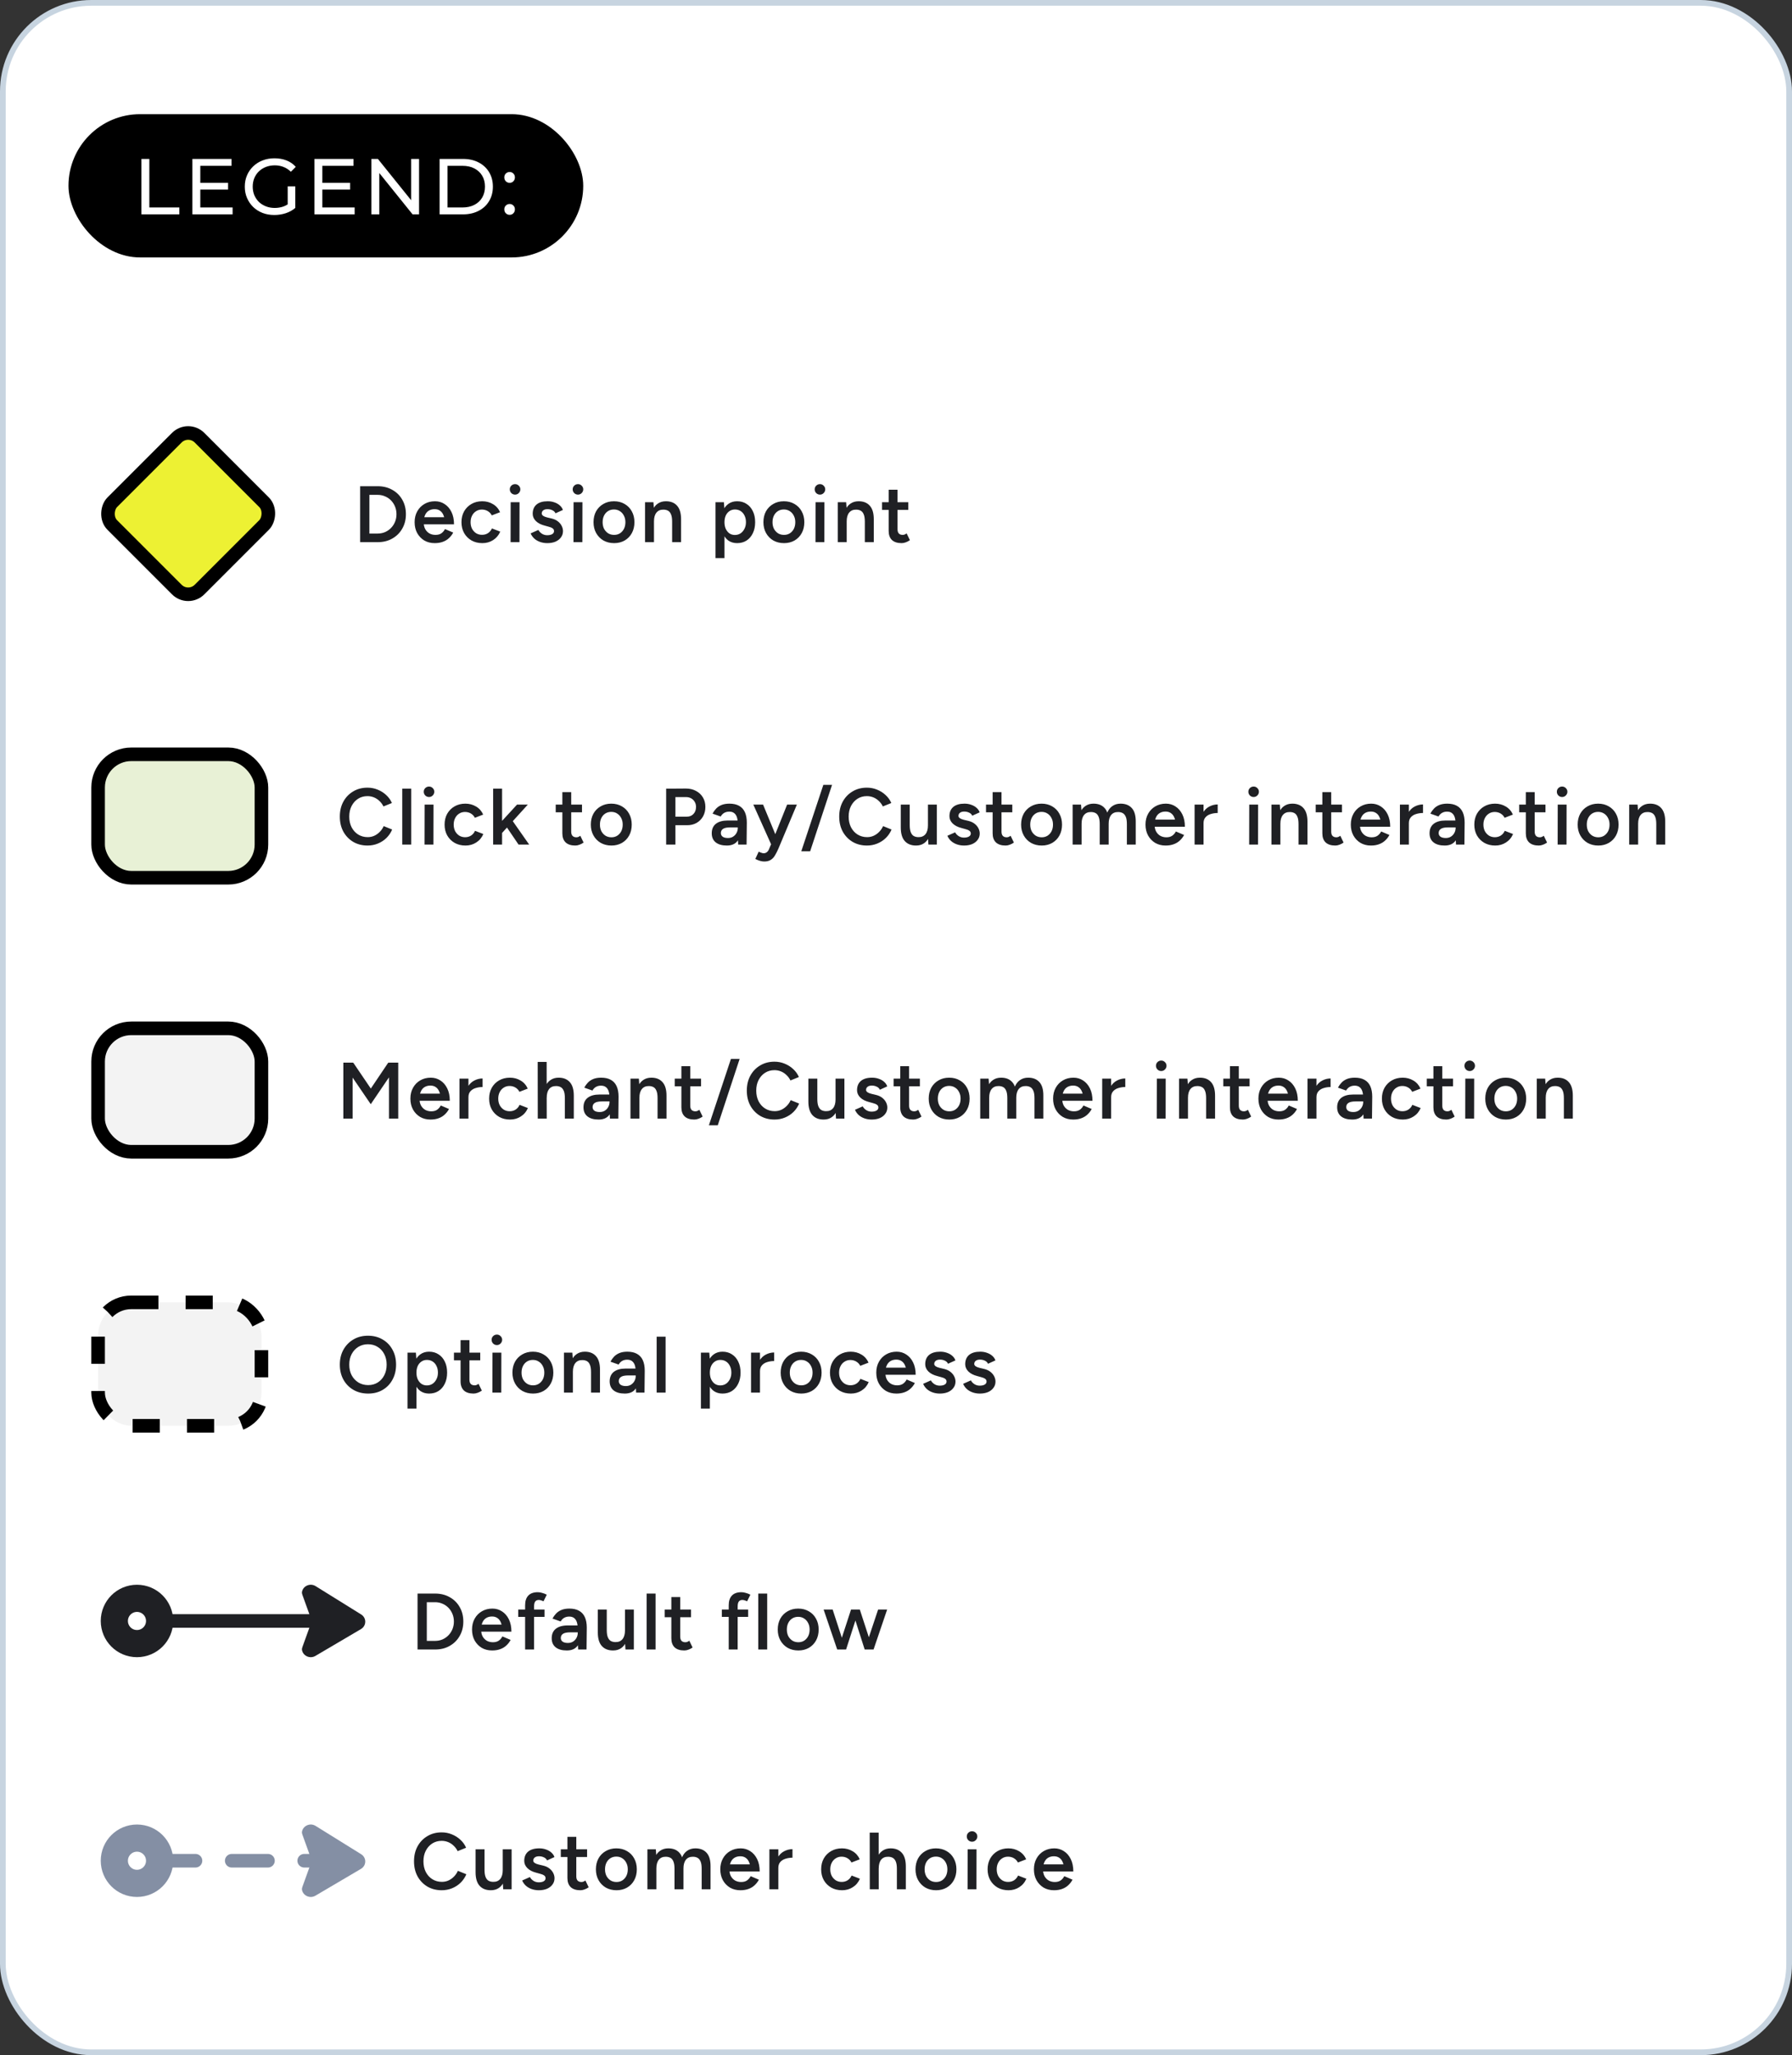 <svg width="314" height="360" viewBox="0 0 314 360" fill="none" xmlns="http://www.w3.org/2000/svg">
<rect x="0" y="0" width="314" height="360" fill="#333333" stroke="none"/>
<rect x="0.5" y="0.5" width="313" height="359" rx="15.5" fill="white" stroke="#C7D4E0"/>
<rect x="32.971" y="74.683" width="21.62" height="21.62" rx="2.81" transform="rotate(45 32.971 74.683)" fill="#EDF133" stroke="black" stroke-width="2.38"/>
<path d="M66.183 94.971V93.459C66.64 93.459 67.07 93.375 67.471 93.207C67.872 93.029 68.222 92.787 68.521 92.479C68.82 92.171 69.053 91.811 69.221 91.401C69.389 90.99 69.473 90.547 69.473 90.071C69.473 89.595 69.389 89.151 69.221 88.741C69.053 88.33 68.82 87.971 68.521 87.663C68.222 87.355 67.872 87.117 67.471 86.949C67.07 86.771 66.64 86.683 66.183 86.683V85.171C67.144 85.171 67.994 85.381 68.731 85.801C69.478 86.211 70.061 86.785 70.481 87.523C70.91 88.26 71.125 89.109 71.125 90.071C71.125 91.023 70.91 91.867 70.481 92.605C70.061 93.342 69.478 93.921 68.731 94.341C67.994 94.761 67.144 94.971 66.183 94.971ZM64.153 94.971V93.459H66.183V94.971H64.153ZM63.103 94.971V85.171H64.727V94.971H63.103ZM64.153 86.683V85.171H66.183V86.683H64.153ZM76.165 95.139C75.484 95.139 74.877 94.985 74.345 94.677C73.823 94.359 73.407 93.925 73.099 93.375C72.801 92.824 72.651 92.189 72.651 91.471C72.651 90.752 72.805 90.117 73.113 89.567C73.421 89.016 73.841 88.587 74.373 88.279C74.915 87.961 75.531 87.803 76.221 87.803C76.847 87.803 77.407 87.966 77.901 88.293C78.405 88.61 78.807 89.072 79.105 89.679C79.404 90.285 79.553 91.009 79.553 91.849H77.971C77.971 91.242 77.897 90.743 77.747 90.351C77.607 89.959 77.402 89.669 77.131 89.483C76.87 89.287 76.548 89.189 76.165 89.189C75.764 89.189 75.419 89.277 75.129 89.455C74.84 89.632 74.621 89.893 74.471 90.239C74.322 90.575 74.247 90.999 74.247 91.513C74.247 91.97 74.336 92.362 74.513 92.689C74.7 93.015 74.947 93.267 75.255 93.445C75.573 93.613 75.923 93.697 76.305 93.697C76.725 93.697 77.071 93.603 77.341 93.417C77.612 93.221 77.822 92.973 77.971 92.675L79.413 93.291C79.217 93.664 78.965 93.991 78.657 94.271C78.359 94.551 77.999 94.765 77.579 94.915C77.169 95.064 76.697 95.139 76.165 95.139ZM73.687 91.849V90.603H78.727V91.849H73.687ZM84.53 95.139C83.812 95.139 83.177 94.985 82.626 94.677C82.076 94.359 81.642 93.925 81.324 93.375C81.016 92.824 80.862 92.189 80.862 91.471C80.862 90.752 81.016 90.117 81.324 89.567C81.642 89.016 82.071 88.587 82.612 88.279C83.163 87.961 83.793 87.803 84.502 87.803C85.193 87.803 85.818 87.971 86.378 88.307C86.938 88.633 87.354 89.105 87.624 89.721L86.168 90.281C86.019 89.973 85.79 89.725 85.482 89.539C85.174 89.352 84.824 89.259 84.432 89.259C84.05 89.259 83.709 89.357 83.41 89.553C83.112 89.739 82.878 90.001 82.71 90.337C82.542 90.663 82.458 91.041 82.458 91.471C82.458 91.9 82.542 92.283 82.71 92.619C82.888 92.945 83.126 93.207 83.424 93.403C83.732 93.589 84.078 93.683 84.46 93.683C84.852 93.683 85.202 93.585 85.51 93.389C85.818 93.183 86.047 92.908 86.196 92.563L87.652 93.123C87.382 93.757 86.966 94.252 86.406 94.607C85.856 94.961 85.23 95.139 84.53 95.139ZM89.468 94.971L89.481 87.971H91.035L91.022 94.971H89.468ZM90.251 86.641C89.999 86.641 89.78 86.552 89.594 86.375C89.416 86.188 89.328 85.969 89.328 85.717C89.328 85.465 89.416 85.25 89.594 85.073C89.78 84.895 89.999 84.807 90.251 84.807C90.504 84.807 90.718 84.895 90.895 85.073C91.082 85.25 91.175 85.465 91.175 85.717C91.175 85.969 91.082 86.188 90.895 86.375C90.718 86.552 90.504 86.641 90.251 86.641ZM95.918 95.139C95.451 95.139 95.022 95.069 94.629 94.929C94.237 94.789 93.901 94.593 93.621 94.341C93.341 94.079 93.127 93.776 92.978 93.431L94.335 92.829C94.475 93.09 94.681 93.309 94.951 93.487C95.231 93.664 95.54 93.753 95.876 93.753C96.24 93.753 96.529 93.692 96.743 93.571C96.968 93.44 97.079 93.263 97.079 93.039C97.079 92.824 96.996 92.661 96.828 92.549C96.659 92.427 96.421 92.329 96.114 92.255L95.456 92.073C94.793 91.905 94.275 91.639 93.901 91.275C93.528 90.901 93.341 90.477 93.341 90.001C93.341 89.301 93.566 88.759 94.013 88.377C94.471 87.994 95.124 87.803 95.974 87.803C96.403 87.803 96.795 87.868 97.15 87.999C97.513 88.12 97.826 88.297 98.088 88.531C98.349 88.755 98.531 89.021 98.633 89.329L97.332 89.917C97.238 89.683 97.061 89.506 96.799 89.385C96.538 89.254 96.249 89.189 95.931 89.189C95.614 89.189 95.367 89.259 95.189 89.399C95.012 89.529 94.924 89.716 94.924 89.959C94.924 90.099 95.003 90.229 95.162 90.351C95.32 90.463 95.549 90.556 95.847 90.631L96.674 90.827C97.131 90.939 97.504 91.116 97.793 91.359C98.083 91.592 98.297 91.858 98.438 92.157C98.578 92.446 98.647 92.74 98.647 93.039C98.647 93.459 98.526 93.827 98.284 94.145C98.05 94.462 97.728 94.709 97.317 94.887C96.907 95.055 96.44 95.139 95.918 95.139ZM100.489 94.971L100.503 87.971H102.057L102.043 94.971H100.489ZM101.273 86.641C101.021 86.641 100.802 86.552 100.615 86.375C100.438 86.188 100.349 85.969 100.349 85.717C100.349 85.465 100.438 85.25 100.615 85.073C100.802 84.895 101.021 84.807 101.273 84.807C101.525 84.807 101.74 84.895 101.917 85.073C102.104 85.25 102.197 85.465 102.197 85.717C102.197 85.969 102.104 86.188 101.917 86.375C101.74 86.552 101.525 86.641 101.273 86.641ZM107.611 95.139C106.911 95.139 106.286 94.985 105.735 94.677C105.194 94.359 104.769 93.925 104.461 93.375C104.153 92.824 103.999 92.189 103.999 91.471C103.999 90.752 104.148 90.117 104.447 89.567C104.755 89.016 105.18 88.587 105.721 88.279C106.262 87.961 106.883 87.803 107.583 87.803C108.283 87.803 108.904 87.961 109.445 88.279C109.986 88.587 110.406 89.016 110.705 89.567C111.013 90.117 111.167 90.752 111.167 91.471C111.167 92.189 111.018 92.824 110.719 93.375C110.42 93.925 110 94.359 109.459 94.677C108.918 94.985 108.302 95.139 107.611 95.139ZM107.611 93.697C107.994 93.697 108.334 93.603 108.633 93.417C108.932 93.221 109.165 92.959 109.333 92.633C109.501 92.297 109.585 91.909 109.585 91.471C109.585 91.032 109.496 90.649 109.319 90.323C109.151 89.987 108.918 89.725 108.619 89.539C108.32 89.343 107.975 89.245 107.583 89.245C107.191 89.245 106.846 89.338 106.547 89.525C106.248 89.711 106.015 89.973 105.847 90.309C105.679 90.645 105.595 91.032 105.595 91.471C105.595 91.909 105.679 92.297 105.847 92.633C106.024 92.959 106.262 93.221 106.561 93.417C106.869 93.603 107.219 93.697 107.611 93.697ZM113.026 94.971V87.971H114.496L114.594 89.259V94.971H113.026ZM117.772 94.971V91.387L119.34 90.967V94.971H117.772ZM117.772 91.387C117.772 90.827 117.706 90.397 117.576 90.099C117.454 89.791 117.277 89.576 117.044 89.455C116.82 89.333 116.554 89.273 116.246 89.273C115.723 89.263 115.317 89.436 115.028 89.791C114.738 90.145 114.594 90.654 114.594 91.317H114.006C114.006 90.579 114.113 89.949 114.328 89.427C114.542 88.895 114.85 88.493 115.252 88.223C115.653 87.943 116.129 87.803 116.68 87.803C117.529 87.803 118.182 88.064 118.64 88.587C119.106 89.1 119.34 89.893 119.34 90.967L117.772 91.387ZM125.375 97.771V87.971H126.845L126.943 89.259V97.771H125.375ZM129.155 95.139C128.567 95.139 128.058 94.989 127.629 94.691C127.209 94.383 126.887 93.953 126.663 93.403C126.439 92.852 126.327 92.208 126.327 91.471C126.327 90.724 126.439 90.08 126.663 89.539C126.887 88.988 127.209 88.563 127.629 88.265C128.058 87.957 128.567 87.803 129.155 87.803C129.79 87.803 130.34 87.957 130.807 88.265C131.283 88.563 131.652 88.988 131.913 89.539C132.184 90.08 132.319 90.724 132.319 91.471C132.319 92.208 132.184 92.852 131.913 93.403C131.652 93.953 131.283 94.383 130.807 94.691C130.34 94.989 129.79 95.139 129.155 95.139ZM128.763 93.711C129.136 93.711 129.468 93.617 129.757 93.431C130.046 93.235 130.275 92.969 130.443 92.633C130.62 92.297 130.709 91.909 130.709 91.471C130.709 91.032 130.625 90.645 130.457 90.309C130.298 89.973 130.074 89.711 129.785 89.525C129.496 89.338 129.16 89.245 128.777 89.245C128.422 89.245 128.105 89.338 127.825 89.525C127.545 89.711 127.326 89.973 127.167 90.309C127.018 90.645 126.943 91.032 126.943 91.471C126.943 91.909 127.018 92.297 127.167 92.633C127.326 92.969 127.54 93.235 127.811 93.431C128.091 93.617 128.408 93.711 128.763 93.711ZM137.379 95.139C136.679 95.139 136.053 94.985 135.503 94.677C134.961 94.359 134.537 93.925 134.229 93.375C133.921 92.824 133.767 92.189 133.767 91.471C133.767 90.752 133.916 90.117 134.215 89.567C134.523 89.016 134.947 88.587 135.489 88.279C136.03 87.961 136.651 87.803 137.351 87.803C138.051 87.803 138.671 87.961 139.213 88.279C139.754 88.587 140.174 89.016 140.473 89.567C140.781 90.117 140.935 90.752 140.935 91.471C140.935 92.189 140.785 92.824 140.487 93.375C140.188 93.925 139.768 94.359 139.227 94.677C138.685 94.985 138.069 95.139 137.379 95.139ZM137.379 93.697C137.761 93.697 138.102 93.603 138.401 93.417C138.699 93.221 138.933 92.959 139.101 92.633C139.269 92.297 139.353 91.909 139.353 91.471C139.353 91.032 139.264 90.649 139.087 90.323C138.919 89.987 138.685 89.725 138.387 89.539C138.088 89.343 137.743 89.245 137.351 89.245C136.959 89.245 136.613 89.338 136.315 89.525C136.016 89.711 135.783 89.973 135.615 90.309C135.447 90.645 135.363 91.032 135.363 91.471C135.363 91.909 135.447 92.297 135.615 92.633C135.792 92.959 136.03 93.221 136.329 93.417C136.637 93.603 136.987 93.697 137.379 93.697ZM142.891 94.971L142.905 87.971H144.459L144.445 94.971H142.891ZM143.675 86.641C143.423 86.641 143.204 86.552 143.017 86.375C142.84 86.188 142.751 85.969 142.751 85.717C142.751 85.465 142.84 85.25 143.017 85.073C143.204 84.895 143.423 84.807 143.675 84.807C143.927 84.807 144.142 84.895 144.319 85.073C144.506 85.25 144.599 85.465 144.599 85.717C144.599 85.969 144.506 86.188 144.319 86.375C144.142 86.552 143.927 86.641 143.675 86.641ZM146.793 94.971V87.971H148.263L148.361 89.259V94.971H146.793ZM151.539 94.971V91.387L153.107 90.967V94.971H151.539ZM151.539 91.387C151.539 90.827 151.474 90.397 151.343 90.099C151.222 89.791 151.045 89.576 150.811 89.455C150.587 89.333 150.321 89.273 150.013 89.273C149.491 89.263 149.085 89.436 148.795 89.791C148.506 90.145 148.361 90.654 148.361 91.317H147.773C147.773 90.579 147.881 89.949 148.095 89.427C148.31 88.895 148.618 88.493 149.019 88.223C149.421 87.943 149.897 87.803 150.447 87.803C151.297 87.803 151.95 88.064 152.407 88.587C152.874 89.1 153.107 89.893 153.107 90.967L151.539 91.387ZM157.982 95.139C157.244 95.139 156.68 94.957 156.288 94.593C155.905 94.219 155.714 93.687 155.714 92.997V85.787H157.268V92.703C157.268 93.029 157.342 93.277 157.492 93.445C157.65 93.613 157.879 93.697 158.178 93.697C158.271 93.697 158.374 93.678 158.486 93.641C158.598 93.603 158.724 93.533 158.864 93.431L159.438 94.621C159.195 94.789 158.952 94.915 158.71 94.999C158.467 95.092 158.224 95.139 157.982 95.139ZM154.552 89.315V87.971H159.158V89.315H154.552Z" fill="#1F2024"/>
<rect x="17.19" y="132.131" width="28.62" height="21.62" rx="5.81" fill="#E8F1D6" stroke="black" stroke-width="2.38"/>
<path d="M64.404 148.109C63.461 148.109 62.621 147.895 61.884 147.465C61.156 147.027 60.582 146.429 60.162 145.673C59.751 144.908 59.546 144.031 59.546 143.041C59.546 142.052 59.751 141.179 60.162 140.423C60.582 139.658 61.156 139.061 61.884 138.631C62.612 138.193 63.447 137.973 64.39 137.973C65.025 137.973 65.622 138.09 66.182 138.323C66.742 138.547 67.237 138.86 67.666 139.261C68.105 139.663 68.441 140.129 68.674 140.661L67.19 141.263C67.022 140.909 66.793 140.596 66.504 140.325C66.224 140.045 65.902 139.831 65.538 139.681C65.174 139.532 64.791 139.457 64.39 139.457C63.774 139.457 63.223 139.611 62.738 139.919C62.262 140.227 61.884 140.652 61.604 141.193C61.333 141.725 61.198 142.341 61.198 143.041C61.198 143.741 61.333 144.362 61.604 144.903C61.884 145.445 62.267 145.869 62.752 146.177C63.247 146.485 63.807 146.639 64.432 146.639C64.843 146.639 65.225 146.56 65.58 146.401C65.944 146.233 66.266 146.005 66.546 145.715C66.835 145.426 67.064 145.09 67.232 144.707L68.716 145.309C68.483 145.86 68.151 146.35 67.722 146.779C67.293 147.199 66.793 147.526 66.224 147.759C65.655 147.993 65.048 148.109 64.404 148.109ZM70.485 147.941V138.141H72.053V147.941H70.485ZM74.392 147.941L74.406 140.941H75.96L75.946 147.941H74.392ZM75.176 139.611C74.924 139.611 74.704 139.523 74.518 139.345C74.34 139.159 74.252 138.939 74.252 138.687C74.252 138.435 74.34 138.221 74.518 138.043C74.704 137.866 74.924 137.777 75.176 137.777C75.428 137.777 75.642 137.866 75.82 138.043C76.006 138.221 76.1 138.435 76.1 138.687C76.1 138.939 76.006 139.159 75.82 139.345C75.642 139.523 75.428 139.611 75.176 139.611ZM81.57 148.109C80.851 148.109 80.216 147.955 79.666 147.647C79.115 147.33 78.681 146.896 78.364 146.345C78.056 145.795 77.902 145.16 77.902 144.441C77.902 143.723 78.056 143.088 78.364 142.537C78.681 141.987 79.11 141.557 79.652 141.249C80.202 140.932 80.832 140.773 81.542 140.773C82.232 140.773 82.858 140.941 83.418 141.277C83.978 141.604 84.393 142.075 84.664 142.691L83.208 143.251C83.058 142.943 82.83 142.696 82.522 142.509C82.214 142.323 81.864 142.229 81.472 142.229C81.089 142.229 80.748 142.327 80.45 142.523C80.151 142.71 79.918 142.971 79.75 143.307C79.582 143.634 79.498 144.012 79.498 144.441C79.498 144.871 79.582 145.253 79.75 145.589C79.927 145.916 80.165 146.177 80.464 146.373C80.772 146.56 81.117 146.653 81.5 146.653C81.892 146.653 82.242 146.555 82.55 146.359C82.858 146.154 83.086 145.879 83.236 145.533L84.692 146.093C84.421 146.728 84.006 147.223 83.446 147.577C82.895 147.932 82.27 148.109 81.57 148.109ZM87.907 145.981L86.955 144.903L90.595 140.941H92.485L87.907 145.981ZM86.409 147.941V138.141H87.977V147.941H86.409ZM90.861 147.941L88.397 144.315L89.419 143.223L92.723 147.941H90.861ZM100.804 148.109C100.067 148.109 99.502 147.927 99.11 147.563C98.728 147.19 98.536 146.658 98.536 145.967V138.757H100.09V145.673C100.09 146 100.165 146.247 100.314 146.415C100.473 146.583 100.702 146.667 101 146.667C101.094 146.667 101.196 146.649 101.308 146.611C101.42 146.574 101.546 146.504 101.686 146.401L102.26 147.591C102.018 147.759 101.775 147.885 101.532 147.969C101.29 148.063 101.047 148.109 100.804 148.109ZM97.374 142.285V140.941H101.98V142.285H97.374ZM107.139 148.109C106.439 148.109 105.813 147.955 105.263 147.647C104.721 147.33 104.297 146.896 103.989 146.345C103.681 145.795 103.527 145.16 103.527 144.441C103.527 143.723 103.676 143.088 103.975 142.537C104.283 141.987 104.707 141.557 105.249 141.249C105.79 140.932 106.411 140.773 107.111 140.773C107.811 140.773 108.431 140.932 108.973 141.249C109.514 141.557 109.934 141.987 110.233 142.537C110.541 143.088 110.695 143.723 110.695 144.441C110.695 145.16 110.545 145.795 110.247 146.345C109.948 146.896 109.528 147.33 108.987 147.647C108.445 147.955 107.829 148.109 107.139 148.109ZM107.139 146.667C107.521 146.667 107.862 146.574 108.161 146.387C108.459 146.191 108.693 145.93 108.861 145.603C109.029 145.267 109.113 144.88 109.113 144.441C109.113 144.003 109.024 143.62 108.847 143.293C108.679 142.957 108.445 142.696 108.147 142.509C107.848 142.313 107.503 142.215 107.111 142.215C106.719 142.215 106.373 142.309 106.075 142.495C105.776 142.682 105.543 142.943 105.375 143.279C105.207 143.615 105.123 144.003 105.123 144.441C105.123 144.88 105.207 145.267 105.375 145.603C105.552 145.93 105.79 146.191 106.089 146.387C106.397 146.574 106.747 146.667 107.139 146.667ZM118.195 144.553V143.055H120.365C120.831 143.055 121.214 142.897 121.513 142.579C121.811 142.262 121.961 141.851 121.961 141.347C121.961 141.002 121.881 140.703 121.723 140.451C121.573 140.19 121.363 139.985 121.093 139.835C120.822 139.686 120.509 139.616 120.155 139.625H118.195V138.141L120.183 138.127C120.855 138.127 121.447 138.267 121.961 138.547C122.474 138.818 122.875 139.196 123.165 139.681C123.454 140.157 123.599 140.713 123.599 141.347C123.599 141.963 123.463 142.514 123.193 142.999C122.922 143.485 122.544 143.867 122.059 144.147C121.583 144.418 121.027 144.553 120.393 144.553H118.195ZM116.725 147.941V138.141H118.349V147.941H116.725ZM129.348 147.941L129.278 146.625V144.343C129.278 143.867 129.227 143.471 129.124 143.153C129.022 142.836 128.858 142.593 128.634 142.425C128.42 142.257 128.135 142.173 127.78 142.173C127.454 142.173 127.164 142.243 126.912 142.383C126.66 142.523 126.45 142.738 126.282 143.027L124.854 142.523C125.013 142.215 125.218 141.926 125.47 141.655C125.722 141.385 126.04 141.17 126.422 141.011C126.814 140.853 127.276 140.773 127.808 140.773C128.49 140.773 129.054 140.899 129.502 141.151C129.96 141.403 130.3 141.777 130.524 142.271C130.748 142.766 130.86 143.377 130.86 144.105L130.818 147.941H129.348ZM127.36 148.109C126.52 148.109 125.867 147.923 125.4 147.549C124.943 147.176 124.714 146.649 124.714 145.967C124.714 145.239 124.957 144.684 125.442 144.301C125.937 143.919 126.623 143.727 127.5 143.727H129.376V144.931H128.004C127.379 144.931 126.94 145.02 126.688 145.197C126.436 145.365 126.31 145.608 126.31 145.925C126.31 146.196 126.418 146.411 126.632 146.569C126.856 146.719 127.164 146.793 127.556 146.793C127.902 146.793 128.2 146.714 128.452 146.555C128.714 146.387 128.914 146.173 129.054 145.911C129.204 145.641 129.278 145.351 129.278 145.043H129.852C129.852 145.995 129.647 146.747 129.236 147.297C128.835 147.839 128.21 148.109 127.36 148.109ZM133.89 150.909C133.666 150.909 133.414 150.867 133.134 150.783C132.863 150.699 132.602 150.592 132.35 150.461L132.938 149.187C133.115 149.271 133.279 149.337 133.428 149.383C133.577 149.439 133.699 149.467 133.792 149.467C134.016 149.467 134.203 149.407 134.352 149.285C134.511 149.173 134.637 149.005 134.73 148.781L135.556 146.849L137.922 140.941H139.63L136.382 148.683C136.186 149.131 135.985 149.523 135.78 149.859C135.584 150.195 135.337 150.452 135.038 150.629C134.739 150.816 134.357 150.909 133.89 150.909ZM135.136 147.941L132 140.941H133.708L136.144 146.835L136.648 147.941H135.136ZM140.405 149.117L144.269 137.483H145.795L141.959 149.117H140.405ZM151.91 148.109C150.967 148.109 150.127 147.895 149.39 147.465C148.662 147.027 148.088 146.429 147.668 145.673C147.257 144.908 147.052 144.031 147.052 143.041C147.052 142.052 147.257 141.179 147.668 140.423C148.088 139.658 148.662 139.061 149.39 138.631C150.118 138.193 150.953 137.973 151.896 137.973C152.531 137.973 153.128 138.09 153.688 138.323C154.248 138.547 154.743 138.86 155.172 139.261C155.611 139.663 155.947 140.129 156.18 140.661L154.696 141.263C154.528 140.909 154.299 140.596 154.01 140.325C153.73 140.045 153.408 139.831 153.044 139.681C152.68 139.532 152.297 139.457 151.896 139.457C151.28 139.457 150.729 139.611 150.244 139.919C149.768 140.227 149.39 140.652 149.11 141.193C148.839 141.725 148.704 142.341 148.704 143.041C148.704 143.741 148.839 144.362 149.11 144.903C149.39 145.445 149.773 145.869 150.258 146.177C150.753 146.485 151.313 146.639 151.938 146.639C152.349 146.639 152.731 146.56 153.086 146.401C153.45 146.233 153.772 146.005 154.052 145.715C154.341 145.426 154.57 145.09 154.738 144.707L156.222 145.309C155.989 145.86 155.657 146.35 155.228 146.779C154.799 147.199 154.299 147.526 153.73 147.759C153.161 147.993 152.554 148.109 151.91 148.109ZM162.681 147.941L162.597 146.653V140.941H164.151V147.941H162.681ZM157.837 144.945V140.941H159.405V144.525L157.837 144.945ZM159.405 144.525C159.405 145.076 159.47 145.505 159.601 145.813C159.732 146.121 159.909 146.336 160.133 146.457C160.366 146.579 160.632 146.639 160.931 146.639C161.463 146.649 161.874 146.476 162.163 146.121C162.452 145.767 162.597 145.258 162.597 144.595H163.185C163.185 145.333 163.073 145.967 162.849 146.499C162.634 147.022 162.326 147.423 161.925 147.703C161.533 147.974 161.062 148.109 160.511 148.109C159.662 148.109 159.004 147.848 158.537 147.325C158.07 146.803 157.837 146.009 157.837 144.945L159.405 144.525ZM168.941 148.109C168.475 148.109 168.045 148.039 167.653 147.899C167.261 147.759 166.925 147.563 166.645 147.311C166.365 147.05 166.151 146.747 166.001 146.401L167.359 145.799C167.499 146.061 167.705 146.28 167.975 146.457C168.255 146.635 168.563 146.723 168.899 146.723C169.263 146.723 169.553 146.663 169.767 146.541C169.991 146.411 170.103 146.233 170.103 146.009C170.103 145.795 170.019 145.631 169.851 145.519C169.683 145.398 169.445 145.3 169.137 145.225L168.479 145.043C167.817 144.875 167.299 144.609 166.925 144.245C166.552 143.872 166.365 143.447 166.365 142.971C166.365 142.271 166.589 141.73 167.037 141.347C167.495 140.965 168.148 140.773 168.997 140.773C169.427 140.773 169.819 140.839 170.173 140.969C170.537 141.091 170.85 141.268 171.111 141.501C171.373 141.725 171.555 141.991 171.657 142.299L170.355 142.887C170.262 142.654 170.085 142.477 169.823 142.355C169.562 142.225 169.273 142.159 168.955 142.159C168.638 142.159 168.391 142.229 168.213 142.369C168.036 142.5 167.947 142.687 167.947 142.929C167.947 143.069 168.027 143.2 168.185 143.321C168.344 143.433 168.573 143.527 168.871 143.601L169.697 143.797C170.155 143.909 170.528 144.087 170.817 144.329C171.107 144.563 171.321 144.829 171.461 145.127C171.601 145.417 171.671 145.711 171.671 146.009C171.671 146.429 171.55 146.798 171.307 147.115C171.074 147.433 170.752 147.68 170.341 147.857C169.931 148.025 169.464 148.109 168.941 148.109ZM176.201 148.109C175.464 148.109 174.899 147.927 174.507 147.563C174.124 147.19 173.933 146.658 173.933 145.967V138.757H175.487V145.673C175.487 146 175.562 146.247 175.711 146.415C175.87 146.583 176.098 146.667 176.397 146.667C176.49 146.667 176.593 146.649 176.705 146.611C176.817 146.574 176.943 146.504 177.083 146.401L177.657 147.591C177.414 147.759 177.172 147.885 176.929 147.969C176.686 148.063 176.444 148.109 176.201 148.109ZM172.771 142.285V140.941H177.377V142.285H172.771ZM182.535 148.109C181.835 148.109 181.21 147.955 180.659 147.647C180.118 147.33 179.693 146.896 179.385 146.345C179.077 145.795 178.923 145.16 178.923 144.441C178.923 143.723 179.073 143.088 179.371 142.537C179.679 141.987 180.104 141.557 180.645 141.249C181.187 140.932 181.807 140.773 182.507 140.773C183.207 140.773 183.828 140.932 184.369 141.249C184.911 141.557 185.331 141.987 185.629 142.537C185.937 143.088 186.091 143.723 186.091 144.441C186.091 145.16 185.942 145.795 185.643 146.345C185.345 146.896 184.925 147.33 184.383 147.647C183.842 147.955 183.226 148.109 182.535 148.109ZM182.535 146.667C182.918 146.667 183.259 146.574 183.557 146.387C183.856 146.191 184.089 145.93 184.257 145.603C184.425 145.267 184.509 144.88 184.509 144.441C184.509 144.003 184.421 143.62 184.243 143.293C184.075 142.957 183.842 142.696 183.543 142.509C183.245 142.313 182.899 142.215 182.507 142.215C182.115 142.215 181.77 142.309 181.471 142.495C181.173 142.682 180.939 142.943 180.771 143.279C180.603 143.615 180.519 144.003 180.519 144.441C180.519 144.88 180.603 145.267 180.771 145.603C180.949 145.93 181.187 146.191 181.485 146.387C181.793 146.574 182.143 146.667 182.535 146.667ZM187.95 147.941V140.941H189.42L189.518 142.229V147.941H187.95ZM192.696 147.941V144.357L194.264 143.937V147.941H192.696ZM197.456 147.941V144.357L199.01 143.937V147.941H197.456ZM192.696 144.357C192.696 143.797 192.631 143.368 192.5 143.069C192.379 142.761 192.201 142.547 191.968 142.425C191.744 142.304 191.478 142.243 191.17 142.243C190.647 142.234 190.241 142.407 189.952 142.761C189.663 143.116 189.518 143.625 189.518 144.287H188.93C188.93 143.55 189.037 142.92 189.252 142.397C189.467 141.865 189.775 141.464 190.176 141.193C190.577 140.913 191.053 140.773 191.604 140.773C192.453 140.773 193.107 141.035 193.564 141.557C194.031 142.071 194.264 142.864 194.264 143.937L192.696 144.357ZM197.456 144.357C197.456 143.797 197.391 143.368 197.26 143.069C197.129 142.761 196.947 142.547 196.714 142.425C196.49 142.304 196.229 142.243 195.93 142.243C195.398 142.234 194.987 142.407 194.698 142.761C194.409 143.116 194.264 143.625 194.264 144.287H193.676C193.676 143.55 193.783 142.92 193.998 142.397C194.213 141.865 194.521 141.464 194.922 141.193C195.323 140.913 195.799 140.773 196.35 140.773C197.199 140.773 197.857 141.035 198.324 141.557C198.791 142.071 199.019 142.864 199.01 143.937L197.456 144.357ZM204.232 148.109C203.551 148.109 202.944 147.955 202.412 147.647C201.89 147.33 201.474 146.896 201.166 146.345C200.868 145.795 200.718 145.16 200.718 144.441C200.718 143.723 200.872 143.088 201.18 142.537C201.488 141.987 201.908 141.557 202.44 141.249C202.982 140.932 203.598 140.773 204.288 140.773C204.914 140.773 205.474 140.937 205.968 141.263C206.472 141.581 206.874 142.043 207.172 142.649C207.471 143.256 207.62 143.979 207.62 144.819H206.038C206.038 144.213 205.964 143.713 205.814 143.321C205.674 142.929 205.469 142.64 205.198 142.453C204.937 142.257 204.615 142.159 204.232 142.159C203.831 142.159 203.486 142.248 203.196 142.425C202.907 142.603 202.688 142.864 202.538 143.209C202.389 143.545 202.314 143.97 202.314 144.483C202.314 144.941 202.403 145.333 202.58 145.659C202.767 145.986 203.014 146.238 203.322 146.415C203.64 146.583 203.99 146.667 204.372 146.667C204.792 146.667 205.138 146.574 205.408 146.387C205.679 146.191 205.889 145.944 206.038 145.645L207.48 146.261C207.284 146.635 207.032 146.961 206.724 147.241C206.426 147.521 206.066 147.736 205.646 147.885C205.236 148.035 204.764 148.109 204.232 148.109ZM201.754 144.819V143.573H206.794V144.819H201.754ZM210.357 144.217C210.357 143.461 210.502 142.841 210.791 142.355C211.08 141.87 211.454 141.511 211.911 141.277C212.378 141.035 212.863 140.913 213.367 140.913V142.411C212.938 142.411 212.532 142.472 212.149 142.593C211.776 142.705 211.472 142.892 211.239 143.153C211.006 143.415 210.889 143.76 210.889 144.189L210.357 144.217ZM209.321 147.941V140.941H210.889V147.941H209.321ZM218.882 147.941L218.896 140.941H220.45L220.436 147.941H218.882ZM219.666 139.611C219.414 139.611 219.195 139.523 219.008 139.345C218.831 139.159 218.742 138.939 218.742 138.687C218.742 138.435 218.831 138.221 219.008 138.043C219.195 137.866 219.414 137.777 219.666 137.777C219.918 137.777 220.133 137.866 220.31 138.043C220.497 138.221 220.59 138.435 220.59 138.687C220.59 138.939 220.497 139.159 220.31 139.345C220.133 139.523 219.918 139.611 219.666 139.611ZM222.784 147.941V140.941H224.254L224.352 142.229V147.941H222.784ZM227.53 147.941V144.357L229.098 143.937V147.941H227.53ZM227.53 144.357C227.53 143.797 227.465 143.368 227.334 143.069C227.213 142.761 227.035 142.547 226.802 142.425C226.578 142.304 226.312 142.243 226.004 142.243C225.481 142.234 225.075 142.407 224.786 142.761C224.497 143.116 224.352 143.625 224.352 144.287H223.764C223.764 143.55 223.871 142.92 224.086 142.397C224.301 141.865 224.609 141.464 225.01 141.193C225.411 140.913 225.887 140.773 226.438 140.773C227.287 140.773 227.941 141.035 228.398 141.557C228.865 142.071 229.098 142.864 229.098 143.937L227.53 144.357ZM233.972 148.109C233.235 148.109 232.67 147.927 232.278 147.563C231.896 147.19 231.704 146.658 231.704 145.967V138.757H233.258V145.673C233.258 146 233.333 146.247 233.482 146.415C233.641 146.583 233.87 146.667 234.168 146.667C234.262 146.667 234.364 146.649 234.476 146.611C234.588 146.574 234.714 146.504 234.854 146.401L235.428 147.591C235.186 147.759 234.943 147.885 234.7 147.969C234.458 148.063 234.215 148.109 233.972 148.109ZM230.542 142.285V140.941H235.148V142.285H230.542ZM240.209 148.109C239.527 148.109 238.921 147.955 238.389 147.647C237.866 147.33 237.451 146.896 237.143 146.345C236.844 145.795 236.695 145.16 236.695 144.441C236.695 143.723 236.849 143.088 237.157 142.537C237.465 141.987 237.885 141.557 238.417 141.249C238.958 140.932 239.574 140.773 240.265 140.773C240.89 140.773 241.45 140.937 241.945 141.263C242.449 141.581 242.85 142.043 243.149 142.649C243.447 143.256 243.597 143.979 243.597 144.819H242.015C242.015 144.213 241.94 143.713 241.791 143.321C241.651 142.929 241.445 142.64 241.175 142.453C240.913 142.257 240.591 142.159 240.209 142.159C239.807 142.159 239.462 142.248 239.173 142.425C238.883 142.603 238.664 142.864 238.515 143.209C238.365 143.545 238.291 143.97 238.291 144.483C238.291 144.941 238.379 145.333 238.557 145.659C238.743 145.986 238.991 146.238 239.299 146.415C239.616 146.583 239.966 146.667 240.349 146.667C240.769 146.667 241.114 146.574 241.385 146.387C241.655 146.191 241.865 145.944 242.015 145.645L243.457 146.261C243.261 146.635 243.009 146.961 242.701 147.241C242.402 147.521 242.043 147.736 241.623 147.885C241.212 148.035 240.741 148.109 240.209 148.109ZM237.731 144.819V143.573H242.771V144.819H237.731ZM246.334 144.217C246.334 143.461 246.478 142.841 246.768 142.355C247.057 141.87 247.43 141.511 247.888 141.277C248.354 141.035 248.84 140.913 249.344 140.913V142.411C248.914 142.411 248.508 142.472 248.126 142.593C247.752 142.705 247.449 142.892 247.216 143.153C246.982 143.415 246.866 143.76 246.866 144.189L246.334 144.217ZM245.298 147.941V140.941H246.866V147.941H245.298ZM255.126 147.941L255.056 146.625V144.343C255.056 143.867 255.004 143.471 254.902 143.153C254.799 142.836 254.636 142.593 254.412 142.425C254.197 142.257 253.912 142.173 253.558 142.173C253.231 142.173 252.942 142.243 252.69 142.383C252.438 142.523 252.228 142.738 252.06 143.027L250.632 142.523C250.79 142.215 250.996 141.926 251.248 141.655C251.5 141.385 251.817 141.17 252.2 141.011C252.592 140.853 253.054 140.773 253.586 140.773C254.267 140.773 254.832 140.899 255.28 141.151C255.737 141.403 256.078 141.777 256.302 142.271C256.526 142.766 256.638 143.377 256.638 144.105L256.596 147.941H255.126ZM253.138 148.109C252.298 148.109 251.644 147.923 251.178 147.549C250.72 147.176 250.492 146.649 250.492 145.967C250.492 145.239 250.734 144.684 251.22 144.301C251.714 143.919 252.4 143.727 253.278 143.727H255.154V144.931H253.782C253.156 144.931 252.718 145.02 252.466 145.197C252.214 145.365 252.088 145.608 252.088 145.925C252.088 146.196 252.195 146.411 252.41 146.569C252.634 146.719 252.942 146.793 253.334 146.793C253.679 146.793 253.978 146.714 254.23 146.555C254.491 146.387 254.692 146.173 254.832 145.911C254.981 145.641 255.056 145.351 255.056 145.043H255.63C255.63 145.995 255.424 146.747 255.014 147.297C254.612 147.839 253.987 148.109 253.138 148.109ZM262.001 148.109C261.283 148.109 260.648 147.955 260.097 147.647C259.547 147.33 259.113 146.896 258.795 146.345C258.487 145.795 258.333 145.16 258.333 144.441C258.333 143.723 258.487 143.088 258.795 142.537C259.113 141.987 259.542 141.557 260.083 141.249C260.634 140.932 261.264 140.773 261.973 140.773C262.664 140.773 263.289 140.941 263.849 141.277C264.409 141.604 264.825 142.075 265.095 142.691L263.639 143.251C263.49 142.943 263.261 142.696 262.953 142.509C262.645 142.323 262.295 142.229 261.903 142.229C261.521 142.229 261.18 142.327 260.881 142.523C260.583 142.71 260.349 142.971 260.181 143.307C260.013 143.634 259.929 144.012 259.929 144.441C259.929 144.871 260.013 145.253 260.181 145.589C260.359 145.916 260.597 146.177 260.895 146.373C261.203 146.56 261.549 146.653 261.931 146.653C262.323 146.653 262.673 146.555 262.981 146.359C263.289 146.154 263.518 145.879 263.667 145.533L265.123 146.093C264.853 146.728 264.437 147.223 263.877 147.577C263.327 147.932 262.701 148.109 262.001 148.109ZM269.627 148.109C268.889 148.109 268.325 147.927 267.933 147.563C267.55 147.19 267.359 146.658 267.359 145.967V138.757H268.913V145.673C268.913 146 268.987 146.247 269.137 146.415C269.295 146.583 269.524 146.667 269.823 146.667C269.916 146.667 270.019 146.649 270.131 146.611C270.243 146.574 270.369 146.504 270.509 146.401L271.083 147.591C270.84 147.759 270.597 147.885 270.355 147.969C270.112 148.063 269.869 148.109 269.627 148.109ZM266.197 142.285V140.941H270.803V142.285H266.197ZM272.935 147.941L272.949 140.941H274.503L274.489 147.941H272.935ZM273.719 139.611C273.467 139.611 273.247 139.523 273.061 139.345C272.883 139.159 272.795 138.939 272.795 138.687C272.795 138.435 272.883 138.221 273.061 138.043C273.247 137.866 273.467 137.777 273.719 137.777C273.971 137.777 274.185 137.866 274.363 138.043C274.549 138.221 274.643 138.435 274.643 138.687C274.643 138.939 274.549 139.159 274.363 139.345C274.185 139.523 273.971 139.611 273.719 139.611ZM280.057 148.109C279.357 148.109 278.731 147.955 278.181 147.647C277.639 147.33 277.215 146.896 276.907 146.345C276.599 145.795 276.445 145.16 276.445 144.441C276.445 143.723 276.594 143.088 276.893 142.537C277.201 141.987 277.625 141.557 278.167 141.249C278.708 140.932 279.329 140.773 280.029 140.773C280.729 140.773 281.349 140.932 281.891 141.249C282.432 141.557 282.852 141.987 283.151 142.537C283.459 143.088 283.613 143.723 283.613 144.441C283.613 145.16 283.463 145.795 283.165 146.345C282.866 146.896 282.446 147.33 281.905 147.647C281.363 147.955 280.747 148.109 280.057 148.109ZM280.057 146.667C280.439 146.667 280.78 146.574 281.079 146.387C281.377 146.191 281.611 145.93 281.779 145.603C281.947 145.267 282.031 144.88 282.031 144.441C282.031 144.003 281.942 143.62 281.765 143.293C281.597 142.957 281.363 142.696 281.065 142.509C280.766 142.313 280.421 142.215 280.029 142.215C279.637 142.215 279.291 142.309 278.993 142.495C278.694 142.682 278.461 142.943 278.293 143.279C278.125 143.615 278.041 144.003 278.041 144.441C278.041 144.88 278.125 145.267 278.293 145.603C278.47 145.93 278.708 146.191 279.007 146.387C279.315 146.574 279.665 146.667 280.057 146.667ZM285.472 147.941V140.941H286.942L287.04 142.229V147.941H285.472ZM290.218 147.941V144.357L291.786 143.937V147.941H290.218ZM290.218 144.357C290.218 143.797 290.152 143.368 290.022 143.069C289.9 142.761 289.723 142.547 289.49 142.425C289.266 142.304 289 142.243 288.692 142.243C288.169 142.234 287.763 142.407 287.474 142.761C287.184 143.116 287.04 143.625 287.04 144.287H286.452C286.452 143.55 286.559 142.92 286.774 142.397C286.988 141.865 287.296 141.464 287.698 141.193C288.099 140.913 288.575 140.773 289.126 140.773C289.975 140.773 290.628 141.035 291.086 141.557C291.552 142.071 291.786 142.864 291.786 143.937L290.218 144.357Z" fill="#1F2024"/>
<rect x="17.19" y="180.131" width="28.62" height="21.62" rx="5.81" fill="#F3F3F3" stroke="black" stroke-width="2.38"/>
<path d="M64.964 193.421L60.288 186.561L61.016 186.295L61.898 186.141L65.79 191.881L64.964 193.421ZM60.162 195.941V186.141H61.786V195.941H60.162ZM64.964 193.421L64.166 191.881L68.03 186.141L68.926 186.295L69.64 186.533L64.964 193.421ZM68.156 195.941V186.141H69.78V195.941H68.156ZM75.425 196.109C74.744 196.109 74.138 195.955 73.606 195.647C73.083 195.33 72.668 194.896 72.359 194.345C72.061 193.795 71.912 193.16 71.912 192.441C71.912 191.723 72.066 191.088 72.374 190.537C72.681 189.987 73.102 189.557 73.633 189.249C74.175 188.932 74.791 188.773 75.481 188.773C76.107 188.773 76.667 188.937 77.162 189.263C77.665 189.581 78.067 190.043 78.365 190.649C78.664 191.256 78.814 191.979 78.814 192.819H77.231C77.231 192.213 77.157 191.713 77.007 191.321C76.868 190.929 76.662 190.64 76.391 190.453C76.13 190.257 75.808 190.159 75.425 190.159C75.024 190.159 74.679 190.248 74.389 190.425C74.1 190.603 73.881 190.864 73.731 191.209C73.582 191.545 73.507 191.97 73.507 192.483C73.507 192.941 73.596 193.333 73.773 193.659C73.96 193.986 74.207 194.238 74.516 194.415C74.833 194.583 75.183 194.667 75.566 194.667C75.986 194.667 76.331 194.574 76.602 194.387C76.872 194.191 77.082 193.944 77.231 193.645L78.674 194.261C78.478 194.635 78.225 194.961 77.918 195.241C77.619 195.521 77.26 195.736 76.84 195.885C76.429 196.035 75.957 196.109 75.425 196.109ZM72.948 192.819V191.573H77.987V192.819H72.948ZM81.55 192.217C81.55 191.461 81.695 190.841 81.984 190.355C82.274 189.87 82.647 189.511 83.105 189.277C83.571 189.035 84.056 188.913 84.561 188.913V190.411C84.131 190.411 83.725 190.472 83.343 190.593C82.969 190.705 82.666 190.892 82.433 191.153C82.199 191.415 82.082 191.76 82.082 192.189L81.55 192.217ZM80.514 195.941V188.941H82.082V195.941H80.514ZM89.376 196.109C88.658 196.109 88.023 195.955 87.472 195.647C86.922 195.33 86.488 194.896 86.17 194.345C85.862 193.795 85.708 193.16 85.708 192.441C85.708 191.723 85.862 191.088 86.17 190.537C86.488 189.987 86.917 189.557 87.458 189.249C88.009 188.932 88.639 188.773 89.348 188.773C90.039 188.773 90.664 188.941 91.224 189.277C91.784 189.604 92.2 190.075 92.47 190.691L91.014 191.251C90.865 190.943 90.636 190.696 90.328 190.509C90.02 190.323 89.67 190.229 89.278 190.229C88.896 190.229 88.555 190.327 88.256 190.523C87.958 190.71 87.724 190.971 87.556 191.307C87.388 191.634 87.304 192.012 87.304 192.441C87.304 192.871 87.388 193.253 87.556 193.589C87.734 193.916 87.972 194.177 88.27 194.373C88.578 194.56 88.924 194.653 89.306 194.653C89.698 194.653 90.048 194.555 90.356 194.359C90.664 194.154 90.893 193.879 91.042 193.533L92.498 194.093C92.228 194.728 91.812 195.223 91.252 195.577C90.702 195.932 90.076 196.109 89.376 196.109ZM94.23 195.941L94.216 186.015H95.784L95.798 195.941H94.23ZM98.976 195.941V192.357L100.544 191.937V195.941H98.976ZM98.976 192.357C98.976 191.797 98.91 191.368 98.78 191.069C98.649 190.761 98.467 190.547 98.234 190.425C98.01 190.304 97.748 190.243 97.45 190.243C96.918 190.234 96.507 190.407 96.218 190.761C95.938 191.116 95.798 191.625 95.798 192.287H95.196C95.196 191.55 95.303 190.92 95.518 190.397C95.742 189.865 96.054 189.464 96.456 189.193C96.857 188.913 97.333 188.773 97.884 188.773C98.724 188.773 99.377 189.035 99.844 189.557C100.31 190.071 100.544 190.864 100.544 191.937L98.976 192.357ZM106.874 195.941L106.804 194.625V192.343C106.804 191.867 106.752 191.471 106.65 191.153C106.547 190.836 106.384 190.593 106.16 190.425C105.945 190.257 105.66 190.173 105.306 190.173C104.979 190.173 104.69 190.243 104.438 190.383C104.186 190.523 103.976 190.738 103.808 191.027L102.38 190.523C102.538 190.215 102.744 189.926 102.996 189.655C103.248 189.385 103.565 189.17 103.948 189.011C104.34 188.853 104.802 188.773 105.334 188.773C106.015 188.773 106.58 188.899 107.028 189.151C107.485 189.403 107.826 189.777 108.05 190.271C108.274 190.766 108.386 191.377 108.386 192.105L108.344 195.941H106.874ZM104.886 196.109C104.046 196.109 103.392 195.923 102.926 195.549C102.468 195.176 102.24 194.649 102.24 193.967C102.24 193.239 102.482 192.684 102.968 192.301C103.462 191.919 104.148 191.727 105.026 191.727H106.902V192.931H105.53C104.904 192.931 104.466 193.02 104.214 193.197C103.962 193.365 103.836 193.608 103.836 193.925C103.836 194.196 103.943 194.411 104.158 194.569C104.382 194.719 104.69 194.793 105.082 194.793C105.427 194.793 105.726 194.714 105.978 194.555C106.239 194.387 106.44 194.173 106.58 193.911C106.729 193.641 106.804 193.351 106.804 193.043H107.378C107.378 193.995 107.172 194.747 106.762 195.297C106.36 195.839 105.735 196.109 104.886 196.109ZM110.473 195.941V188.941H111.943L112.041 190.229V195.941H110.473ZM115.219 195.941V192.357L116.787 191.937V195.941H115.219ZM115.219 192.357C115.219 191.797 115.154 191.368 115.023 191.069C114.902 190.761 114.725 190.547 114.491 190.425C114.267 190.304 114.001 190.243 113.693 190.243C113.171 190.234 112.765 190.407 112.475 190.761C112.186 191.116 112.041 191.625 112.041 192.287H111.453C111.453 191.55 111.561 190.92 111.775 190.397C111.99 189.865 112.298 189.464 112.699 189.193C113.101 188.913 113.577 188.773 114.127 188.773C114.977 188.773 115.63 189.035 116.087 189.557C116.554 190.071 116.787 190.864 116.787 191.937L115.219 192.357ZM121.662 196.109C120.924 196.109 120.36 195.927 119.968 195.563C119.585 195.19 119.394 194.658 119.394 193.967V186.757H120.948V193.673C120.948 194 121.022 194.247 121.172 194.415C121.33 194.583 121.559 194.667 121.858 194.667C121.951 194.667 122.054 194.649 122.166 194.611C122.278 194.574 122.404 194.504 122.544 194.401L123.118 195.591C122.875 195.759 122.632 195.885 122.39 195.969C122.147 196.063 121.904 196.109 121.662 196.109ZM118.232 190.285V188.941H122.838V190.285H118.232ZM124.214 197.117L128.078 185.483H129.604L125.768 197.117H124.214ZM135.718 196.109C134.776 196.109 133.936 195.895 133.198 195.465C132.47 195.027 131.896 194.429 131.476 193.673C131.066 192.908 130.86 192.031 130.86 191.041C130.86 190.052 131.066 189.179 131.476 188.423C131.896 187.658 132.47 187.061 133.198 186.631C133.926 186.193 134.762 185.973 135.704 185.973C136.339 185.973 136.936 186.09 137.496 186.323C138.056 186.547 138.551 186.86 138.98 187.261C139.419 187.663 139.755 188.129 139.988 188.661L138.504 189.263C138.336 188.909 138.108 188.596 137.818 188.325C137.538 188.045 137.216 187.831 136.852 187.681C136.488 187.532 136.106 187.457 135.704 187.457C135.088 187.457 134.538 187.611 134.052 187.919C133.576 188.227 133.198 188.652 132.918 189.193C132.648 189.725 132.512 190.341 132.512 191.041C132.512 191.741 132.648 192.362 132.918 192.903C133.198 193.445 133.581 193.869 134.066 194.177C134.561 194.485 135.121 194.639 135.746 194.639C136.157 194.639 136.54 194.56 136.894 194.401C137.258 194.233 137.58 194.005 137.86 193.715C138.15 193.426 138.378 193.09 138.546 192.707L140.03 193.309C139.797 193.86 139.466 194.35 139.036 194.779C138.607 195.199 138.108 195.526 137.538 195.759C136.969 195.993 136.362 196.109 135.718 196.109ZM146.49 195.941L146.406 194.653V188.941H147.96V195.941H146.49ZM141.646 192.945V188.941H143.214V192.525L141.646 192.945ZM143.214 192.525C143.214 193.076 143.279 193.505 143.41 193.813C143.54 194.121 143.718 194.336 143.942 194.457C144.175 194.579 144.441 194.639 144.74 194.639C145.272 194.649 145.682 194.476 145.972 194.121C146.261 193.767 146.406 193.258 146.406 192.595H146.994C146.994 193.333 146.882 193.967 146.658 194.499C146.443 195.022 146.135 195.423 145.734 195.703C145.342 195.974 144.87 196.109 144.32 196.109C143.47 196.109 142.812 195.848 142.346 195.325C141.879 194.803 141.646 194.009 141.646 192.945L143.214 192.525ZM152.75 196.109C152.283 196.109 151.854 196.039 151.462 195.899C151.07 195.759 150.734 195.563 150.454 195.311C150.174 195.05 149.959 194.747 149.81 194.401L151.168 193.799C151.308 194.061 151.513 194.28 151.784 194.457C152.064 194.635 152.372 194.723 152.708 194.723C153.072 194.723 153.361 194.663 153.576 194.541C153.8 194.411 153.912 194.233 153.912 194.009C153.912 193.795 153.828 193.631 153.66 193.519C153.492 193.398 153.254 193.3 152.946 193.225L152.288 193.043C151.625 192.875 151.107 192.609 150.734 192.245C150.361 191.872 150.174 191.447 150.174 190.971C150.174 190.271 150.398 189.73 150.846 189.347C151.303 188.965 151.957 188.773 152.806 188.773C153.235 188.773 153.627 188.839 153.982 188.969C154.346 189.091 154.659 189.268 154.92 189.501C155.181 189.725 155.363 189.991 155.466 190.299L154.164 190.887C154.071 190.654 153.893 190.477 153.632 190.355C153.371 190.225 153.081 190.159 152.764 190.159C152.447 190.159 152.199 190.229 152.022 190.369C151.845 190.5 151.756 190.687 151.756 190.929C151.756 191.069 151.835 191.2 151.994 191.321C152.153 191.433 152.381 191.527 152.68 191.601L153.506 191.797C153.963 191.909 154.337 192.087 154.626 192.329C154.915 192.563 155.13 192.829 155.27 193.127C155.41 193.417 155.48 193.711 155.48 194.009C155.48 194.429 155.359 194.798 155.116 195.115C154.883 195.433 154.561 195.68 154.15 195.857C153.739 196.025 153.273 196.109 152.75 196.109ZM160.009 196.109C159.272 196.109 158.707 195.927 158.315 195.563C157.933 195.19 157.741 194.658 157.741 193.967V186.757H159.295V193.673C159.295 194 159.37 194.247 159.519 194.415C159.678 194.583 159.907 194.667 160.205 194.667C160.299 194.667 160.401 194.649 160.513 194.611C160.625 194.574 160.751 194.504 160.891 194.401L161.465 195.591C161.223 195.759 160.98 195.885 160.737 195.969C160.495 196.063 160.252 196.109 160.009 196.109ZM156.579 190.285V188.941H161.185V190.285H156.579ZM166.344 196.109C165.644 196.109 165.019 195.955 164.468 195.647C163.927 195.33 163.502 194.896 163.194 194.345C162.886 193.795 162.732 193.16 162.732 192.441C162.732 191.723 162.881 191.088 163.18 190.537C163.488 189.987 163.913 189.557 164.454 189.249C164.995 188.932 165.616 188.773 166.316 188.773C167.016 188.773 167.637 188.932 168.178 189.249C168.719 189.557 169.139 189.987 169.438 190.537C169.746 191.088 169.9 191.723 169.9 192.441C169.9 193.16 169.751 193.795 169.452 194.345C169.153 194.896 168.733 195.33 168.192 195.647C167.651 195.955 167.035 196.109 166.344 196.109ZM166.344 194.667C166.727 194.667 167.067 194.574 167.366 194.387C167.665 194.191 167.898 193.93 168.066 193.603C168.234 193.267 168.318 192.88 168.318 192.441C168.318 192.003 168.229 191.62 168.052 191.293C167.884 190.957 167.651 190.696 167.352 190.509C167.053 190.313 166.708 190.215 166.316 190.215C165.924 190.215 165.579 190.309 165.28 190.495C164.981 190.682 164.748 190.943 164.58 191.279C164.412 191.615 164.328 192.003 164.328 192.441C164.328 192.88 164.412 193.267 164.58 193.603C164.757 193.93 164.995 194.191 165.294 194.387C165.602 194.574 165.952 194.667 166.344 194.667ZM171.759 195.941V188.941H173.229L173.327 190.229V195.941H171.759ZM176.505 195.941V192.357L178.073 191.937V195.941H176.505ZM181.265 195.941V192.357L182.819 191.937V195.941H181.265ZM176.505 192.357C176.505 191.797 176.439 191.368 176.309 191.069C176.187 190.761 176.01 190.547 175.777 190.425C175.553 190.304 175.287 190.243 174.979 190.243C174.456 190.234 174.05 190.407 173.761 190.761C173.471 191.116 173.327 191.625 173.327 192.287H172.739C172.739 191.55 172.846 190.92 173.061 190.397C173.275 189.865 173.583 189.464 173.985 189.193C174.386 188.913 174.862 188.773 175.413 188.773C176.262 188.773 176.915 189.035 177.373 189.557C177.839 190.071 178.073 190.864 178.073 191.937L176.505 192.357ZM181.265 192.357C181.265 191.797 181.199 191.368 181.069 191.069C180.938 190.761 180.756 190.547 180.523 190.425C180.299 190.304 180.037 190.243 179.739 190.243C179.207 190.234 178.796 190.407 178.507 190.761C178.217 191.116 178.073 191.625 178.073 192.287H177.485C177.485 191.55 177.592 190.92 177.807 190.397C178.021 189.865 178.329 189.464 178.731 189.193C179.132 188.913 179.608 188.773 180.159 188.773C181.008 188.773 181.666 189.035 182.133 189.557C182.599 190.071 182.828 190.864 182.819 191.937L181.265 192.357ZM188.041 196.109C187.359 196.109 186.753 195.955 186.221 195.647C185.698 195.33 185.283 194.896 184.975 194.345C184.676 193.795 184.527 193.16 184.527 192.441C184.527 191.723 184.681 191.088 184.989 190.537C185.297 189.987 185.717 189.557 186.249 189.249C186.79 188.932 187.406 188.773 188.097 188.773C188.722 188.773 189.282 188.937 189.777 189.263C190.281 189.581 190.682 190.043 190.981 190.649C191.279 191.256 191.429 191.979 191.429 192.819H189.847C189.847 192.213 189.772 191.713 189.623 191.321C189.483 190.929 189.277 190.64 189.007 190.453C188.745 190.257 188.423 190.159 188.041 190.159C187.639 190.159 187.294 190.248 187.005 190.425C186.715 190.603 186.496 190.864 186.347 191.209C186.197 191.545 186.123 191.97 186.123 192.483C186.123 192.941 186.211 193.333 186.389 193.659C186.575 193.986 186.823 194.238 187.131 194.415C187.448 194.583 187.798 194.667 188.181 194.667C188.601 194.667 188.946 194.574 189.217 194.387C189.487 194.191 189.697 193.944 189.847 193.645L191.289 194.261C191.093 194.635 190.841 194.961 190.533 195.241C190.234 195.521 189.875 195.736 189.455 195.885C189.044 196.035 188.573 196.109 188.041 196.109ZM185.563 192.819V191.573H190.603V192.819H185.563ZM194.166 192.217C194.166 191.461 194.31 190.841 194.6 190.355C194.889 189.87 195.262 189.511 195.72 189.277C196.186 189.035 196.672 188.913 197.176 188.913V190.411C196.746 190.411 196.34 190.472 195.958 190.593C195.584 190.705 195.281 190.892 195.048 191.153C194.814 191.415 194.698 191.76 194.698 192.189L194.166 192.217ZM193.13 195.941V188.941H194.698V195.941H193.13ZM202.691 195.941L202.705 188.941H204.259L204.245 195.941H202.691ZM203.475 187.611C203.223 187.611 203.003 187.523 202.817 187.345C202.639 187.159 202.551 186.939 202.551 186.687C202.551 186.435 202.639 186.221 202.817 186.043C203.003 185.866 203.223 185.777 203.475 185.777C203.727 185.777 203.941 185.866 204.119 186.043C204.305 186.221 204.399 186.435 204.399 186.687C204.399 186.939 204.305 187.159 204.119 187.345C203.941 187.523 203.727 187.611 203.475 187.611ZM206.593 195.941V188.941H208.063L208.161 190.229V195.941H206.593ZM211.339 195.941V192.357L212.907 191.937V195.941H211.339ZM211.339 192.357C211.339 191.797 211.273 191.368 211.143 191.069C211.021 190.761 210.844 190.547 210.611 190.425C210.387 190.304 210.121 190.243 209.813 190.243C209.29 190.234 208.884 190.407 208.595 190.761C208.305 191.116 208.161 191.625 208.161 192.287H207.573C207.573 191.55 207.68 190.92 207.895 190.397C208.109 189.865 208.417 189.464 208.819 189.193C209.22 188.913 209.696 188.773 210.247 188.773C211.096 188.773 211.749 189.035 212.207 189.557C212.673 190.071 212.907 190.864 212.907 191.937L211.339 192.357ZM217.781 196.109C217.044 196.109 216.479 195.927 216.087 195.563C215.704 195.19 215.513 194.658 215.513 193.967V186.757H217.067V193.673C217.067 194 217.142 194.247 217.291 194.415C217.45 194.583 217.678 194.667 217.977 194.667C218.07 194.667 218.173 194.649 218.285 194.611C218.397 194.574 218.523 194.504 218.663 194.401L219.237 195.591C218.994 195.759 218.752 195.885 218.509 195.969C218.266 196.063 218.024 196.109 217.781 196.109ZM214.351 190.285V188.941H218.957V190.285H214.351ZM224.017 196.109C223.336 196.109 222.729 195.955 222.197 195.647C221.675 195.33 221.259 194.896 220.951 194.345C220.653 193.795 220.503 193.16 220.503 192.441C220.503 191.723 220.657 191.088 220.965 190.537C221.273 189.987 221.693 189.557 222.225 189.249C222.767 188.932 223.383 188.773 224.073 188.773C224.699 188.773 225.259 188.937 225.753 189.263C226.257 189.581 226.659 190.043 226.957 190.649C227.256 191.256 227.405 191.979 227.405 192.819H225.823C225.823 192.213 225.749 191.713 225.599 191.321C225.459 190.929 225.254 190.64 224.983 190.453C224.722 190.257 224.4 190.159 224.017 190.159C223.616 190.159 223.271 190.248 222.981 190.425C222.692 190.603 222.473 190.864 222.323 191.209C222.174 191.545 222.099 191.97 222.099 192.483C222.099 192.941 222.188 193.333 222.365 193.659C222.552 193.986 222.799 194.238 223.107 194.415C223.425 194.583 223.775 194.667 224.157 194.667C224.577 194.667 224.923 194.574 225.193 194.387C225.464 194.191 225.674 193.944 225.823 193.645L227.265 194.261C227.069 194.635 226.817 194.961 226.509 195.241C226.211 195.521 225.851 195.736 225.431 195.885C225.021 196.035 224.549 196.109 224.017 196.109ZM221.539 192.819V191.573H226.579V192.819H221.539ZM230.142 192.217C230.142 191.461 230.287 190.841 230.576 190.355C230.866 189.87 231.239 189.511 231.696 189.277C232.163 189.035 232.648 188.913 233.152 188.913V190.411C232.723 190.411 232.317 190.472 231.934 190.593C231.561 190.705 231.258 190.892 231.024 191.153C230.791 191.415 230.674 191.76 230.674 192.189L230.142 192.217ZM229.106 195.941V188.941H230.674V195.941H229.106ZM238.934 195.941L238.864 194.625V192.343C238.864 191.867 238.813 191.471 238.71 191.153C238.608 190.836 238.444 190.593 238.22 190.425C238.006 190.257 237.721 190.173 237.366 190.173C237.04 190.173 236.75 190.243 236.498 190.383C236.246 190.523 236.036 190.738 235.868 191.027L234.44 190.523C234.599 190.215 234.804 189.926 235.056 189.655C235.308 189.385 235.626 189.17 236.008 189.011C236.4 188.853 236.862 188.773 237.394 188.773C238.076 188.773 238.64 188.899 239.088 189.151C239.546 189.403 239.886 189.777 240.11 190.271C240.334 190.766 240.446 191.377 240.446 192.105L240.404 195.941H238.934ZM236.946 196.109C236.106 196.109 235.453 195.923 234.986 195.549C234.529 195.176 234.3 194.649 234.3 193.967C234.3 193.239 234.543 192.684 235.028 192.301C235.523 191.919 236.209 191.727 237.086 191.727H238.962V192.931H237.59C236.965 192.931 236.526 193.02 236.274 193.197C236.022 193.365 235.896 193.608 235.896 193.925C235.896 194.196 236.004 194.411 236.218 194.569C236.442 194.719 236.75 194.793 237.142 194.793C237.488 194.793 237.786 194.714 238.038 194.555C238.3 194.387 238.5 194.173 238.64 193.911C238.79 193.641 238.864 193.351 238.864 193.043H239.438C239.438 193.995 239.233 194.747 238.822 195.297C238.421 195.839 237.796 196.109 236.946 196.109ZM245.81 196.109C245.091 196.109 244.457 195.955 243.906 195.647C243.355 195.33 242.921 194.896 242.604 194.345C242.296 193.795 242.142 193.16 242.142 192.441C242.142 191.723 242.296 191.088 242.604 190.537C242.921 189.987 243.351 189.557 243.892 189.249C244.443 188.932 245.073 188.773 245.782 188.773C246.473 188.773 247.098 188.941 247.658 189.277C248.218 189.604 248.633 190.075 248.904 190.691L247.448 191.251C247.299 190.943 247.07 190.696 246.762 190.509C246.454 190.323 246.104 190.229 245.712 190.229C245.329 190.229 244.989 190.327 244.69 190.523C244.391 190.71 244.158 190.971 243.99 191.307C243.822 191.634 243.738 192.012 243.738 192.441C243.738 192.871 243.822 193.253 243.99 193.589C244.167 193.916 244.405 194.177 244.704 194.373C245.012 194.56 245.357 194.653 245.74 194.653C246.132 194.653 246.482 194.555 246.79 194.359C247.098 194.154 247.327 193.879 247.476 193.533L248.932 194.093C248.661 194.728 248.246 195.223 247.686 195.577C247.135 195.932 246.51 196.109 245.81 196.109ZM253.435 196.109C252.698 196.109 252.133 195.927 251.741 195.563C251.359 195.19 251.167 194.658 251.167 193.967V186.757H252.721V193.673C252.721 194 252.796 194.247 252.945 194.415C253.104 194.583 253.333 194.667 253.631 194.667C253.725 194.667 253.827 194.649 253.939 194.611C254.051 194.574 254.177 194.504 254.317 194.401L254.891 195.591C254.649 195.759 254.406 195.885 254.163 195.969C253.921 196.063 253.678 196.109 253.435 196.109ZM250.005 190.285V188.941H254.611V190.285H250.005ZM256.743 195.941L256.757 188.941H258.311L258.297 195.941H256.743ZM257.527 187.611C257.275 187.611 257.056 187.523 256.869 187.345C256.692 187.159 256.603 186.939 256.603 186.687C256.603 186.435 256.692 186.221 256.869 186.043C257.056 185.866 257.275 185.777 257.527 185.777C257.779 185.777 257.994 185.866 258.171 186.043C258.358 186.221 258.451 186.435 258.451 186.687C258.451 186.939 258.358 187.159 258.171 187.345C257.994 187.523 257.779 187.611 257.527 187.611ZM263.865 196.109C263.165 196.109 262.54 195.955 261.989 195.647C261.448 195.33 261.023 194.896 260.715 194.345C260.407 193.795 260.253 193.16 260.253 192.441C260.253 191.723 260.403 191.088 260.701 190.537C261.009 189.987 261.434 189.557 261.975 189.249C262.517 188.932 263.137 188.773 263.837 188.773C264.537 188.773 265.158 188.932 265.699 189.249C266.241 189.557 266.661 189.987 266.959 190.537C267.267 191.088 267.421 191.723 267.421 192.441C267.421 193.16 267.272 193.795 266.973 194.345C266.675 194.896 266.255 195.33 265.713 195.647C265.172 195.955 264.556 196.109 263.865 196.109ZM263.865 194.667C264.248 194.667 264.589 194.574 264.887 194.387C265.186 194.191 265.419 193.93 265.587 193.603C265.755 193.267 265.839 192.88 265.839 192.441C265.839 192.003 265.751 191.62 265.573 191.293C265.405 190.957 265.172 190.696 264.873 190.509C264.575 190.313 264.229 190.215 263.837 190.215C263.445 190.215 263.1 190.309 262.801 190.495C262.503 190.682 262.269 190.943 262.101 191.279C261.933 191.615 261.849 192.003 261.849 192.441C261.849 192.88 261.933 193.267 262.101 193.603C262.279 193.93 262.517 194.191 262.815 194.387C263.123 194.574 263.473 194.667 263.865 194.667ZM269.28 195.941V188.941H270.75L270.848 190.229V195.941H269.28ZM274.026 195.941V192.357L275.594 191.937V195.941H274.026ZM274.026 192.357C274.026 191.797 273.961 191.368 273.83 191.069C273.709 190.761 273.531 190.547 273.298 190.425C273.074 190.304 272.808 190.243 272.5 190.243C271.977 190.234 271.571 190.407 271.282 190.761C270.993 191.116 270.848 191.625 270.848 192.287H270.26C270.26 191.55 270.367 190.92 270.582 190.397C270.797 189.865 271.105 189.464 271.506 189.193C271.907 188.913 272.383 188.773 272.934 188.773C273.783 188.773 274.437 189.035 274.894 189.557C275.361 190.071 275.594 190.864 275.594 191.937L274.026 192.357Z" fill="#1F2024"/>
<rect x="17.19" y="228.131" width="28.62" height="21.62" rx="5.81" fill="#F3F3F3" stroke="black" stroke-width="2.38" stroke-dasharray="4.76 4.76"/>
<path d="M64.516 244.109C63.545 244.109 62.687 243.895 61.94 243.465C61.193 243.036 60.605 242.439 60.176 241.673C59.756 240.908 59.546 240.031 59.546 239.041C59.546 238.052 59.756 237.179 60.176 236.423C60.605 235.658 61.189 235.061 61.926 234.631C62.663 234.193 63.513 233.973 64.474 233.973C65.445 233.973 66.299 234.193 67.036 234.631C67.783 235.061 68.361 235.658 68.772 236.423C69.192 237.179 69.402 238.052 69.402 239.041C69.402 240.031 69.192 240.908 68.772 241.673C68.361 242.439 67.787 243.036 67.05 243.465C66.322 243.895 65.477 244.109 64.516 244.109ZM64.516 242.625C65.151 242.625 65.711 242.471 66.196 242.163C66.681 241.855 67.059 241.435 67.33 240.903C67.61 240.362 67.75 239.741 67.75 239.041C67.75 238.351 67.61 237.735 67.33 237.193C67.05 236.652 66.663 236.232 66.168 235.933C65.683 235.625 65.118 235.471 64.474 235.471C63.839 235.471 63.275 235.625 62.78 235.933C62.295 236.232 61.907 236.652 61.618 237.193C61.338 237.725 61.198 238.341 61.198 239.041C61.198 239.741 61.338 240.362 61.618 240.903C61.907 241.435 62.299 241.855 62.794 242.163C63.298 242.471 63.872 242.625 64.516 242.625ZM71.403 246.741V236.941H72.873L72.971 238.229V246.741H71.403ZM75.183 244.109C74.595 244.109 74.086 243.96 73.657 243.661C73.237 243.353 72.915 242.924 72.691 242.373C72.467 241.823 72.355 241.179 72.355 240.441C72.355 239.695 72.467 239.051 72.691 238.509C72.915 237.959 73.237 237.534 73.657 237.235C74.086 236.927 74.595 236.773 75.183 236.773C75.817 236.773 76.368 236.927 76.835 237.235C77.311 237.534 77.68 237.959 77.941 238.509C78.212 239.051 78.347 239.695 78.347 240.441C78.347 241.179 78.212 241.823 77.941 242.373C77.68 242.924 77.311 243.353 76.835 243.661C76.368 243.96 75.817 244.109 75.183 244.109ZM74.791 242.681C75.164 242.681 75.496 242.588 75.785 242.401C76.074 242.205 76.303 241.939 76.471 241.603C76.648 241.267 76.737 240.88 76.737 240.441C76.737 240.003 76.653 239.615 76.485 239.279C76.326 238.943 76.102 238.682 75.813 238.495C75.523 238.309 75.188 238.215 74.805 238.215C74.45 238.215 74.133 238.309 73.853 238.495C73.573 238.682 73.353 238.943 73.195 239.279C73.046 239.615 72.971 240.003 72.971 240.441C72.971 240.88 73.046 241.267 73.195 241.603C73.353 241.939 73.568 242.205 73.839 242.401C74.119 242.588 74.436 242.681 74.791 242.681ZM82.972 244.109C82.235 244.109 81.67 243.927 81.278 243.563C80.896 243.19 80.704 242.658 80.704 241.967V234.757H82.258V241.673C82.258 242 82.333 242.247 82.482 242.415C82.641 242.583 82.87 242.667 83.168 242.667C83.262 242.667 83.364 242.649 83.476 242.611C83.588 242.574 83.714 242.504 83.854 242.401L84.428 243.591C84.186 243.759 83.943 243.885 83.7 243.969C83.458 244.063 83.215 244.109 82.972 244.109ZM79.542 238.285V236.941H84.148V238.285H79.542ZM86.281 243.941L86.294 236.941H87.849L87.835 243.941H86.281ZM87.064 235.611C86.812 235.611 86.593 235.523 86.406 235.345C86.229 235.159 86.141 234.939 86.141 234.687C86.141 234.435 86.229 234.221 86.406 234.043C86.593 233.866 86.812 233.777 87.064 233.777C87.317 233.777 87.531 233.866 87.709 234.043C87.895 234.221 87.989 234.435 87.989 234.687C87.989 234.939 87.895 235.159 87.709 235.345C87.531 235.523 87.317 235.611 87.064 235.611ZM93.403 244.109C92.703 244.109 92.077 243.955 91.526 243.647C90.985 243.33 90.561 242.896 90.252 242.345C89.945 241.795 89.79 241.16 89.79 240.441C89.79 239.723 89.94 239.088 90.239 238.537C90.546 237.987 90.971 237.557 91.513 237.249C92.054 236.932 92.674 236.773 93.374 236.773C94.075 236.773 94.695 236.932 95.237 237.249C95.778 237.557 96.198 237.987 96.496 238.537C96.805 239.088 96.959 239.723 96.959 240.441C96.959 241.16 96.809 241.795 96.51 242.345C96.212 242.896 95.792 243.33 95.251 243.647C94.709 243.955 94.093 244.109 93.403 244.109ZM93.403 242.667C93.785 242.667 94.126 242.574 94.424 242.387C94.723 242.191 94.957 241.93 95.124 241.603C95.293 241.267 95.376 240.88 95.376 240.441C95.376 240.003 95.288 239.62 95.111 239.293C94.942 238.957 94.709 238.696 94.41 238.509C94.112 238.313 93.766 238.215 93.374 238.215C92.983 238.215 92.637 238.309 92.338 238.495C92.04 238.682 91.806 238.943 91.638 239.279C91.471 239.615 91.386 240.003 91.386 240.441C91.386 240.88 91.471 241.267 91.638 241.603C91.816 241.93 92.054 242.191 92.353 242.387C92.66 242.574 93.01 242.667 93.403 242.667ZM98.817 243.941V236.941H100.287L100.385 238.229V243.941H98.817ZM103.563 243.941V240.357L105.131 239.937V243.941H103.563ZM103.563 240.357C103.563 239.797 103.498 239.368 103.367 239.069C103.246 238.761 103.069 238.547 102.835 238.425C102.611 238.304 102.345 238.243 102.037 238.243C101.515 238.234 101.109 238.407 100.819 238.761C100.53 239.116 100.385 239.625 100.385 240.287H99.797C99.797 239.55 99.905 238.92 100.119 238.397C100.334 237.865 100.642 237.464 101.043 237.193C101.445 236.913 101.921 236.773 102.471 236.773C103.321 236.773 103.974 237.035 104.431 237.557C104.898 238.071 105.131 238.864 105.131 239.937L103.563 240.357ZM111.462 243.941L111.392 242.625V240.343C111.392 239.867 111.34 239.471 111.238 239.153C111.135 238.836 110.972 238.593 110.748 238.425C110.533 238.257 110.248 238.173 109.894 238.173C109.567 238.173 109.278 238.243 109.026 238.383C108.774 238.523 108.564 238.738 108.396 239.027L106.968 238.523C107.126 238.215 107.332 237.926 107.584 237.655C107.836 237.385 108.153 237.17 108.536 237.011C108.928 236.853 109.39 236.773 109.922 236.773C110.603 236.773 111.168 236.899 111.616 237.151C112.073 237.403 112.414 237.777 112.638 238.271C112.862 238.766 112.974 239.377 112.974 240.105L112.932 243.941H111.462ZM109.474 244.109C108.634 244.109 107.98 243.923 107.514 243.549C107.056 243.176 106.828 242.649 106.828 241.967C106.828 241.239 107.07 240.684 107.556 240.301C108.05 239.919 108.736 239.727 109.614 239.727H111.49V240.931H110.118C109.492 240.931 109.054 241.02 108.802 241.197C108.55 241.365 108.424 241.608 108.424 241.925C108.424 242.196 108.531 242.411 108.746 242.569C108.97 242.719 109.278 242.793 109.67 242.793C110.015 242.793 110.314 242.714 110.566 242.555C110.827 242.387 111.028 242.173 111.168 241.911C111.317 241.641 111.392 241.351 111.392 241.043H111.966C111.966 241.995 111.76 242.747 111.35 243.297C110.948 243.839 110.323 244.109 109.474 244.109ZM115.061 243.941V234.141H116.629V243.941H115.061ZM122.817 246.741V236.941H124.287L124.385 238.229V246.741H122.817ZM126.597 244.109C126.009 244.109 125.5 243.96 125.071 243.661C124.651 243.353 124.329 242.924 124.105 242.373C123.881 241.823 123.769 241.179 123.769 240.441C123.769 239.695 123.881 239.051 124.105 238.509C124.329 237.959 124.651 237.534 125.071 237.235C125.5 236.927 126.009 236.773 126.597 236.773C127.232 236.773 127.782 236.927 128.249 237.235C128.725 237.534 129.094 237.959 129.355 238.509C129.626 239.051 129.761 239.695 129.761 240.441C129.761 241.179 129.626 241.823 129.355 242.373C129.094 242.924 128.725 243.353 128.249 243.661C127.782 243.96 127.232 244.109 126.597 244.109ZM126.205 242.681C126.578 242.681 126.91 242.588 127.199 242.401C127.488 242.205 127.717 241.939 127.885 241.603C128.062 241.267 128.151 240.88 128.151 240.441C128.151 240.003 128.067 239.615 127.899 239.279C127.74 238.943 127.516 238.682 127.227 238.495C126.938 238.309 126.602 238.215 126.219 238.215C125.864 238.215 125.547 238.309 125.267 238.495C124.987 238.682 124.768 238.943 124.609 239.279C124.46 239.615 124.385 240.003 124.385 240.441C124.385 240.88 124.46 241.267 124.609 241.603C124.768 241.939 124.982 242.205 125.253 242.401C125.533 242.588 125.85 242.681 126.205 242.681ZM132.636 240.217C132.636 239.461 132.781 238.841 133.07 238.355C133.36 237.87 133.733 237.511 134.19 237.277C134.657 237.035 135.142 236.913 135.646 236.913V238.411C135.217 238.411 134.811 238.472 134.428 238.593C134.055 238.705 133.752 238.892 133.518 239.153C133.285 239.415 133.168 239.76 133.168 240.189L132.636 240.217ZM131.6 243.941V236.941H133.168V243.941H131.6ZM140.406 244.109C139.706 244.109 139.081 243.955 138.53 243.647C137.989 243.33 137.564 242.896 137.256 242.345C136.948 241.795 136.794 241.16 136.794 240.441C136.794 239.723 136.944 239.088 137.242 238.537C137.55 237.987 137.975 237.557 138.516 237.249C139.058 236.932 139.678 236.773 140.378 236.773C141.078 236.773 141.699 236.932 142.24 237.249C142.782 237.557 143.202 237.987 143.5 238.537C143.808 239.088 143.962 239.723 143.962 240.441C143.962 241.16 143.813 241.795 143.514 242.345C143.216 242.896 142.796 243.33 142.254 243.647C141.713 243.955 141.097 244.109 140.406 244.109ZM140.406 242.667C140.789 242.667 141.13 242.574 141.428 242.387C141.727 242.191 141.96 241.93 142.128 241.603C142.296 241.267 142.38 240.88 142.38 240.441C142.38 240.003 142.292 239.62 142.114 239.293C141.946 238.957 141.713 238.696 141.414 238.509C141.116 238.313 140.77 238.215 140.378 238.215C139.986 238.215 139.641 238.309 139.342 238.495C139.044 238.682 138.81 238.943 138.642 239.279C138.474 239.615 138.39 240.003 138.39 240.441C138.39 240.88 138.474 241.267 138.642 241.603C138.82 241.93 139.058 242.191 139.356 242.387C139.664 242.574 140.014 242.667 140.406 242.667ZM149.097 244.109C148.378 244.109 147.744 243.955 147.193 243.647C146.642 243.33 146.208 242.896 145.891 242.345C145.583 241.795 145.429 241.16 145.429 240.441C145.429 239.723 145.583 239.088 145.891 238.537C146.208 237.987 146.638 237.557 147.179 237.249C147.73 236.932 148.36 236.773 149.069 236.773C149.76 236.773 150.385 236.941 150.945 237.277C151.505 237.604 151.92 238.075 152.191 238.691L150.735 239.251C150.586 238.943 150.357 238.696 150.049 238.509C149.741 238.323 149.391 238.229 148.999 238.229C148.616 238.229 148.276 238.327 147.977 238.523C147.678 238.71 147.445 238.971 147.277 239.307C147.109 239.634 147.025 240.012 147.025 240.441C147.025 240.871 147.109 241.253 147.277 241.589C147.454 241.916 147.692 242.177 147.991 242.373C148.299 242.56 148.644 242.653 149.027 242.653C149.419 242.653 149.769 242.555 150.077 242.359C150.385 242.154 150.614 241.879 150.763 241.533L152.219 242.093C151.948 242.728 151.533 243.223 150.973 243.577C150.422 243.932 149.797 244.109 149.097 244.109ZM157.058 244.109C156.377 244.109 155.77 243.955 155.238 243.647C154.716 243.33 154.3 242.896 153.992 242.345C153.694 241.795 153.544 241.16 153.544 240.441C153.544 239.723 153.698 239.088 154.006 238.537C154.314 237.987 154.734 237.557 155.266 237.249C155.808 236.932 156.424 236.773 157.114 236.773C157.74 236.773 158.3 236.937 158.794 237.263C159.298 237.581 159.7 238.043 159.998 238.649C160.297 239.256 160.446 239.979 160.446 240.819H158.864C158.864 240.213 158.79 239.713 158.64 239.321C158.5 238.929 158.295 238.64 158.024 238.453C157.763 238.257 157.441 238.159 157.058 238.159C156.657 238.159 156.312 238.248 156.022 238.425C155.733 238.603 155.514 238.864 155.364 239.209C155.215 239.545 155.14 239.97 155.14 240.483C155.14 240.941 155.229 241.333 155.406 241.659C155.593 241.986 155.84 242.238 156.148 242.415C156.466 242.583 156.816 242.667 157.198 242.667C157.618 242.667 157.964 242.574 158.234 242.387C158.505 242.191 158.715 241.944 158.864 241.645L160.306 242.261C160.11 242.635 159.858 242.961 159.55 243.241C159.252 243.521 158.892 243.736 158.472 243.885C158.062 244.035 157.59 244.109 157.058 244.109ZM154.58 240.819V239.573H159.62V240.819H154.58ZM164.695 244.109C164.229 244.109 163.799 244.039 163.407 243.899C163.015 243.759 162.679 243.563 162.399 243.311C162.119 243.05 161.905 242.747 161.755 242.401L163.113 241.799C163.253 242.061 163.459 242.28 163.729 242.457C164.009 242.635 164.317 242.723 164.653 242.723C165.017 242.723 165.307 242.663 165.521 242.541C165.745 242.411 165.857 242.233 165.857 242.009C165.857 241.795 165.773 241.631 165.605 241.519C165.437 241.398 165.199 241.3 164.891 241.225L164.233 241.043C163.571 240.875 163.053 240.609 162.679 240.245C162.306 239.872 162.119 239.447 162.119 238.971C162.119 238.271 162.343 237.73 162.791 237.347C163.249 236.965 163.902 236.773 164.751 236.773C165.181 236.773 165.573 236.839 165.927 236.969C166.291 237.091 166.604 237.268 166.865 237.501C167.127 237.725 167.309 237.991 167.411 238.299L166.109 238.887C166.016 238.654 165.839 238.477 165.577 238.355C165.316 238.225 165.027 238.159 164.709 238.159C164.392 238.159 164.145 238.229 163.967 238.369C163.79 238.5 163.701 238.687 163.701 238.929C163.701 239.069 163.781 239.2 163.939 239.321C164.098 239.433 164.327 239.527 164.625 239.601L165.451 239.797C165.909 239.909 166.282 240.087 166.571 240.329C166.861 240.563 167.075 240.829 167.215 241.127C167.355 241.417 167.425 241.711 167.425 242.009C167.425 242.429 167.304 242.798 167.061 243.115C166.828 243.433 166.506 243.68 166.095 243.857C165.685 244.025 165.218 244.109 164.695 244.109ZM171.703 244.109C171.236 244.109 170.807 244.039 170.415 243.899C170.023 243.759 169.687 243.563 169.407 243.311C169.127 243.05 168.912 242.747 168.763 242.401L170.121 241.799C170.261 242.061 170.466 242.28 170.737 242.457C171.017 242.635 171.325 242.723 171.661 242.723C172.025 242.723 172.314 242.663 172.529 242.541C172.753 242.411 172.865 242.233 172.865 242.009C172.865 241.795 172.781 241.631 172.613 241.519C172.445 241.398 172.207 241.3 171.899 241.225L171.241 241.043C170.578 240.875 170.06 240.609 169.687 240.245C169.314 239.872 169.127 239.447 169.127 238.971C169.127 238.271 169.351 237.73 169.799 237.347C170.256 236.965 170.91 236.773 171.759 236.773C172.188 236.773 172.58 236.839 172.935 236.969C173.299 237.091 173.612 237.268 173.873 237.501C174.134 237.725 174.316 237.991 174.419 238.299L173.117 238.887C173.024 238.654 172.846 238.477 172.585 238.355C172.324 238.225 172.034 238.159 171.717 238.159C171.4 238.159 171.152 238.229 170.975 238.369C170.798 238.5 170.709 238.687 170.709 238.929C170.709 239.069 170.788 239.2 170.947 239.321C171.106 239.433 171.334 239.527 171.633 239.601L172.459 239.797C172.916 239.909 173.29 240.087 173.579 240.329C173.868 240.563 174.083 240.829 174.223 241.127C174.363 241.417 174.433 241.711 174.433 242.009C174.433 242.429 174.312 242.798 174.069 243.115C173.836 243.433 173.514 243.68 173.103 243.857C172.692 244.025 172.226 244.109 171.703 244.109Z" fill="#1F2024"/>
<path d="M27.688 283.94L60.035 283.94" stroke="#1F2024" stroke-width="2.38" stroke-linecap="round"/>
<path d="M63.282 282.799L55.298 277.837C54.342 277.242 53.109 277.807 52.919 278.833C52.885 279.014 52.925 279.197 52.988 279.37L54.636 283.941L52.988 288.512C52.925 288.685 52.885 288.869 52.919 289.049C53.106 290.061 54.31 290.628 55.266 290.065L63.249 285.364C64.236 284.783 64.253 283.403 63.282 282.799Z" fill="#1F2024"/>
<path d="M24 287.907C21.809 287.907 20.034 286.131 20.034 283.94C20.034 281.75 21.81 279.975 24 279.975C26.191 279.975 27.967 281.75 27.967 283.94C27.967 286.131 26.191 287.907 24 287.907Z" fill="white" stroke="#1F2024" stroke-width="4.76"/>
<path d="M76.242 288.941V287.429C76.699 287.429 77.129 287.345 77.53 287.177C77.931 287 78.281 286.757 78.58 286.449C78.879 286.141 79.112 285.782 79.28 285.371C79.448 284.961 79.532 284.517 79.532 284.041C79.532 283.565 79.448 283.122 79.28 282.711C79.112 282.301 78.879 281.941 78.58 281.633C78.281 281.325 77.931 281.087 77.53 280.919C77.129 280.742 76.699 280.653 76.242 280.653V279.141C77.203 279.141 78.053 279.351 78.79 279.771C79.537 280.182 80.12 280.756 80.54 281.493C80.969 282.231 81.184 283.08 81.184 284.041C81.184 284.993 80.969 285.838 80.54 286.575C80.12 287.313 79.537 287.891 78.79 288.311C78.053 288.731 77.203 288.941 76.242 288.941ZM74.212 288.941V287.429H76.242V288.941H74.212ZM73.162 288.941V279.141H74.786V288.941H73.162ZM74.212 280.653V279.141H76.242V280.653H74.212ZM86.224 289.109C85.543 289.109 84.936 288.955 84.404 288.647C83.882 288.33 83.466 287.896 83.158 287.345C82.86 286.795 82.71 286.16 82.71 285.441C82.71 284.723 82.864 284.088 83.172 283.537C83.48 282.987 83.9 282.557 84.432 282.249C84.974 281.932 85.59 281.773 86.28 281.773C86.906 281.773 87.466 281.937 87.96 282.263C88.464 282.581 88.866 283.043 89.164 283.649C89.463 284.256 89.612 284.979 89.612 285.819H88.03C88.03 285.213 87.956 284.713 87.806 284.321C87.666 283.929 87.461 283.64 87.19 283.453C86.929 283.257 86.607 283.159 86.224 283.159C85.823 283.159 85.478 283.248 85.188 283.425C84.899 283.603 84.68 283.864 84.53 284.209C84.381 284.545 84.306 284.97 84.306 285.483C84.306 285.941 84.395 286.333 84.572 286.659C84.759 286.986 85.006 287.238 85.314 287.415C85.632 287.583 85.982 287.667 86.364 287.667C86.784 287.667 87.13 287.574 87.4 287.387C87.671 287.191 87.881 286.944 88.03 286.645L89.472 287.261C89.276 287.635 89.024 287.961 88.716 288.241C88.418 288.521 88.058 288.736 87.638 288.885C87.228 289.035 86.756 289.109 86.224 289.109ZM83.746 285.819V284.573H88.786V285.819H83.746ZM92.013 288.941V281.199C92.013 280.462 92.195 279.897 92.559 279.505C92.933 279.104 93.493 278.903 94.239 278.903C94.482 278.903 94.739 278.945 95.009 279.029C95.289 279.104 95.555 279.207 95.807 279.337L95.233 280.499C95.056 280.415 94.897 280.355 94.757 280.317C94.627 280.28 94.51 280.261 94.407 280.261C94.127 280.261 93.917 280.355 93.777 280.541C93.647 280.719 93.581 281.013 93.581 281.423V288.941H92.013ZM90.809 283.229V281.941H95.415V283.229H90.809ZM101.305 288.941L101.235 287.625V285.343C101.235 284.867 101.184 284.471 101.081 284.153C100.979 283.836 100.815 283.593 100.591 283.425C100.377 283.257 100.092 283.173 99.737 283.173C99.411 283.173 99.121 283.243 98.869 283.383C98.617 283.523 98.407 283.738 98.239 284.027L96.811 283.523C96.97 283.215 97.175 282.926 97.427 282.655C97.679 282.385 97.997 282.17 98.379 282.011C98.771 281.853 99.233 281.773 99.765 281.773C100.447 281.773 101.011 281.899 101.459 282.151C101.917 282.403 102.257 282.777 102.481 283.271C102.705 283.766 102.817 284.377 102.817 285.105L102.775 288.941H101.305ZM99.317 289.109C98.477 289.109 97.824 288.923 97.357 288.549C96.9 288.176 96.671 287.649 96.671 286.967C96.671 286.239 96.914 285.684 97.399 285.301C97.894 284.919 98.58 284.727 99.457 284.727H101.333V285.931H99.961C99.336 285.931 98.897 286.02 98.645 286.197C98.393 286.365 98.267 286.608 98.267 286.925C98.267 287.196 98.375 287.411 98.589 287.569C98.813 287.719 99.121 287.793 99.513 287.793C99.859 287.793 100.157 287.714 100.409 287.555C100.671 287.387 100.871 287.173 101.011 286.911C101.161 286.641 101.235 286.351 101.235 286.043H101.809C101.809 286.995 101.604 287.747 101.193 288.297C100.792 288.839 100.167 289.109 99.317 289.109ZM109.595 288.941L109.511 287.653V281.941H111.065V288.941H109.595ZM104.751 285.945V281.941H106.319V285.525L104.751 285.945ZM106.319 285.525C106.319 286.076 106.384 286.505 106.515 286.813C106.646 287.121 106.823 287.336 107.047 287.457C107.28 287.579 107.546 287.639 107.845 287.639C108.377 287.649 108.788 287.476 109.077 287.121C109.366 286.767 109.511 286.258 109.511 285.595H110.099C110.099 286.333 109.987 286.967 109.763 287.499C109.548 288.022 109.24 288.423 108.839 288.703C108.447 288.974 107.976 289.109 107.425 289.109C106.576 289.109 105.918 288.848 105.451 288.325C104.984 287.803 104.751 287.009 104.751 285.945L106.319 285.525ZM113.307 288.941V279.141H114.875V288.941H113.307ZM119.902 289.109C119.165 289.109 118.6 288.927 118.208 288.563C117.825 288.19 117.634 287.658 117.634 286.967V279.757H119.188V286.673C119.188 287 119.263 287.247 119.412 287.415C119.571 287.583 119.799 287.667 120.098 287.667C120.191 287.667 120.294 287.649 120.406 287.611C120.518 287.574 120.644 287.504 120.784 287.401L121.358 288.591C121.115 288.759 120.873 288.885 120.63 288.969C120.387 289.063 120.145 289.109 119.902 289.109ZM116.472 283.285V281.941H121.078V283.285H116.472ZM127.689 288.941V281.199C127.689 280.462 127.871 279.897 128.235 279.505C128.608 279.104 129.168 278.903 129.915 278.903C130.158 278.903 130.414 278.945 130.685 279.029C130.965 279.104 131.231 279.207 131.483 279.337L130.909 280.499C130.732 280.415 130.573 280.355 130.433 280.317C130.302 280.28 130.186 280.261 130.083 280.261C129.803 280.261 129.593 280.355 129.453 280.541C129.322 280.719 129.257 281.013 129.257 281.423V288.941H127.689ZM126.485 283.229V281.941H131.091V283.229H126.485ZM132.862 288.941V279.141H134.43V288.941H132.862ZM139.891 289.109C139.191 289.109 138.565 288.955 138.015 288.647C137.473 288.33 137.049 287.896 136.741 287.345C136.433 286.795 136.279 286.16 136.279 285.441C136.279 284.723 136.428 284.088 136.727 283.537C137.035 282.987 137.459 282.557 138.001 282.249C138.542 281.932 139.163 281.773 139.863 281.773C140.563 281.773 141.183 281.932 141.725 282.249C142.266 282.557 142.686 282.987 142.985 283.537C143.293 284.088 143.447 284.723 143.447 285.441C143.447 286.16 143.297 286.795 142.999 287.345C142.7 287.896 142.28 288.33 141.739 288.647C141.197 288.955 140.581 289.109 139.891 289.109ZM139.891 287.667C140.273 287.667 140.614 287.574 140.913 287.387C141.211 287.191 141.445 286.93 141.613 286.603C141.781 286.267 141.865 285.88 141.865 285.441C141.865 285.003 141.776 284.62 141.599 284.293C141.431 283.957 141.197 283.696 140.899 283.509C140.6 283.313 140.255 283.215 139.863 283.215C139.471 283.215 139.125 283.309 138.827 283.495C138.528 283.682 138.295 283.943 138.127 284.279C137.959 284.615 137.875 285.003 137.875 285.441C137.875 285.88 137.959 286.267 138.127 286.603C138.304 286.93 138.542 287.191 138.841 287.387C139.149 287.574 139.499 287.667 139.891 287.667ZM151.528 288.941L153.866 281.941H155.448L153.068 288.941H151.528ZM146.838 288.941L149.12 281.941H150.506L148.252 288.941H146.838ZM146.698 288.941L144.318 281.941H145.9L148.182 288.941H146.698ZM151.514 288.941L149.274 281.941H150.66L152.942 288.941H151.514Z" fill="#1F2024"/>
<path d="M27.904 325.94L60.033 325.94" stroke="#848FA4" stroke-width="2.38" stroke-linecap="round" stroke-dasharray="6.35 6.35"/>
<path d="M63.282 324.799L55.298 319.837C54.342 319.242 53.109 319.807 52.919 320.833C52.885 321.014 52.925 321.197 52.988 321.37L54.636 325.941L52.988 330.512C52.925 330.685 52.885 330.869 52.919 331.049C53.106 332.061 54.31 332.628 55.266 332.065L63.249 327.364C64.236 326.783 64.253 325.403 63.282 324.799Z" fill="#848FA4"/>
<path d="M24 329.907C21.809 329.907 20.034 328.131 20.034 325.94C20.034 323.75 21.81 321.975 24 321.975C26.191 321.975 27.967 323.75 27.967 325.94C27.967 328.131 26.191 329.907 24 329.907Z" fill="white" stroke="#848FA4" stroke-width="4.76"/>
<path d="M77.404 331.109C76.461 331.109 75.621 330.895 74.884 330.465C74.156 330.027 73.582 329.429 73.162 328.673C72.751 327.908 72.546 327.031 72.546 326.041C72.546 325.052 72.751 324.179 73.162 323.423C73.582 322.658 74.156 322.061 74.884 321.631C75.612 321.193 76.447 320.973 77.39 320.973C78.025 320.973 78.622 321.09 79.182 321.323C79.742 321.547 80.237 321.86 80.666 322.261C81.105 322.663 81.441 323.129 81.674 323.661L80.19 324.263C80.022 323.909 79.793 323.596 79.504 323.325C79.224 323.045 78.902 322.831 78.538 322.681C78.174 322.532 77.791 322.457 77.39 322.457C76.774 322.457 76.223 322.611 75.738 322.919C75.262 323.227 74.884 323.652 74.604 324.193C74.333 324.725 74.198 325.341 74.198 326.041C74.198 326.741 74.333 327.362 74.604 327.903C74.884 328.445 75.267 328.869 75.752 329.177C76.247 329.485 76.807 329.639 77.432 329.639C77.843 329.639 78.225 329.56 78.58 329.401C78.944 329.233 79.266 329.005 79.546 328.715C79.835 328.426 80.064 328.09 80.232 327.707L81.716 328.309C81.483 328.86 81.151 329.35 80.722 329.779C80.293 330.199 79.793 330.526 79.224 330.759C78.655 330.993 78.048 331.109 77.404 331.109ZM88.175 330.941L88.091 329.653V323.941H89.645V330.941H88.175ZM83.331 327.945V323.941H84.899V327.525L83.331 327.945ZM84.899 327.525C84.899 328.076 84.965 328.505 85.095 328.813C85.226 329.121 85.403 329.336 85.627 329.457C85.861 329.579 86.126 329.639 86.425 329.639C86.957 329.649 87.368 329.476 87.657 329.121C87.947 328.767 88.091 328.258 88.091 327.595H88.679C88.679 328.333 88.567 328.967 88.343 329.499C88.129 330.022 87.82 330.423 87.419 330.703C87.027 330.974 86.556 331.109 86.005 331.109C85.156 331.109 84.498 330.848 84.031 330.325C83.564 329.803 83.331 329.009 83.331 327.945L84.899 327.525ZM94.436 331.109C93.969 331.109 93.54 331.039 93.147 330.899C92.755 330.759 92.419 330.563 92.139 330.311C91.859 330.05 91.645 329.747 91.496 329.401L92.853 328.799C92.993 329.061 93.199 329.28 93.469 329.457C93.749 329.635 94.058 329.723 94.394 329.723C94.757 329.723 95.047 329.663 95.261 329.541C95.486 329.411 95.597 329.233 95.597 329.009C95.597 328.795 95.513 328.631 95.346 328.519C95.177 328.398 94.939 328.3 94.632 328.225L93.974 328.043C93.311 327.875 92.793 327.609 92.419 327.245C92.046 326.872 91.859 326.447 91.859 325.971C91.859 325.271 92.084 324.73 92.531 324.347C92.989 323.965 93.642 323.773 94.492 323.773C94.921 323.773 95.313 323.839 95.668 323.969C96.031 324.091 96.344 324.268 96.606 324.501C96.867 324.725 97.049 324.991 97.151 325.299L95.85 325.887C95.756 325.654 95.579 325.477 95.317 325.355C95.056 325.225 94.767 325.159 94.45 325.159C94.132 325.159 93.885 325.229 93.707 325.369C93.53 325.5 93.442 325.687 93.442 325.929C93.442 326.069 93.521 326.2 93.68 326.321C93.838 326.433 94.067 326.527 94.365 326.601L95.192 326.797C95.649 326.909 96.022 327.087 96.311 327.329C96.601 327.563 96.816 327.829 96.956 328.127C97.096 328.417 97.165 328.711 97.165 329.009C97.165 329.429 97.044 329.798 96.802 330.115C96.568 330.433 96.246 330.68 95.835 330.857C95.425 331.025 94.958 331.109 94.436 331.109ZM101.695 331.109C100.958 331.109 100.393 330.927 100.001 330.563C99.618 330.19 99.427 329.658 99.427 328.967V321.757H100.981V328.673C100.981 329 101.056 329.247 101.205 329.415C101.364 329.583 101.592 329.667 101.891 329.667C101.984 329.667 102.087 329.649 102.199 329.611C102.311 329.574 102.437 329.504 102.577 329.401L103.151 330.591C102.908 330.759 102.666 330.885 102.423 330.969C102.18 331.063 101.938 331.109 101.695 331.109ZM98.265 325.285V323.941H102.871V325.285H98.265ZM108.029 331.109C107.329 331.109 106.704 330.955 106.153 330.647C105.612 330.33 105.187 329.896 104.879 329.345C104.571 328.795 104.417 328.16 104.417 327.441C104.417 326.723 104.567 326.088 104.865 325.537C105.173 324.987 105.598 324.557 106.139 324.249C106.681 323.932 107.301 323.773 108.001 323.773C108.701 323.773 109.322 323.932 109.863 324.249C110.405 324.557 110.825 324.987 111.123 325.537C111.431 326.088 111.585 326.723 111.585 327.441C111.585 328.16 111.436 328.795 111.137 329.345C110.839 329.896 110.419 330.33 109.877 330.647C109.336 330.955 108.72 331.109 108.029 331.109ZM108.029 329.667C108.412 329.667 108.753 329.574 109.051 329.387C109.35 329.191 109.583 328.93 109.751 328.603C109.919 328.267 110.003 327.88 110.003 327.441C110.003 327.003 109.915 326.62 109.737 326.293C109.569 325.957 109.336 325.696 109.037 325.509C108.739 325.313 108.393 325.215 108.001 325.215C107.609 325.215 107.264 325.309 106.965 325.495C106.667 325.682 106.433 325.943 106.265 326.279C106.097 326.615 106.013 327.003 106.013 327.441C106.013 327.88 106.097 328.267 106.265 328.603C106.443 328.93 106.681 329.191 106.979 329.387C107.287 329.574 107.637 329.667 108.029 329.667ZM113.444 330.941V323.941H114.914L115.012 325.229V330.941H113.444ZM118.19 330.941V327.357L119.758 326.937V330.941H118.19ZM122.95 330.941V327.357L124.504 326.937V330.941H122.95ZM118.19 327.357C118.19 326.797 118.125 326.368 117.994 326.069C117.873 325.761 117.696 325.547 117.462 325.425C117.238 325.304 116.972 325.243 116.664 325.243C116.142 325.234 115.736 325.407 115.446 325.761C115.157 326.116 115.012 326.625 115.012 327.287H114.424C114.424 326.55 114.532 325.92 114.746 325.397C114.961 324.865 115.269 324.464 115.67 324.193C116.072 323.913 116.548 323.773 117.098 323.773C117.948 323.773 118.601 324.035 119.058 324.557C119.525 325.071 119.758 325.864 119.758 326.937L118.19 327.357ZM122.95 327.357C122.95 326.797 122.885 326.368 122.754 326.069C122.624 325.761 122.442 325.547 122.208 325.425C121.984 325.304 121.723 325.243 121.424 325.243C120.892 325.234 120.482 325.407 120.192 325.761C119.903 326.116 119.758 326.625 119.758 327.287H119.17C119.17 326.55 119.278 325.92 119.492 325.397C119.707 324.865 120.015 324.464 120.416 324.193C120.818 323.913 121.294 323.773 121.844 323.773C122.694 323.773 123.352 324.035 123.818 324.557C124.285 325.071 124.514 325.864 124.504 326.937L122.95 327.357ZM129.726 331.109C129.045 331.109 128.438 330.955 127.906 330.647C127.384 330.33 126.968 329.896 126.66 329.345C126.362 328.795 126.212 328.16 126.212 327.441C126.212 326.723 126.366 326.088 126.674 325.537C126.982 324.987 127.402 324.557 127.934 324.249C128.476 323.932 129.092 323.773 129.782 323.773C130.408 323.773 130.968 323.937 131.462 324.263C131.966 324.581 132.368 325.043 132.666 325.649C132.965 326.256 133.114 326.979 133.114 327.819H131.532C131.532 327.213 131.458 326.713 131.308 326.321C131.168 325.929 130.963 325.64 130.692 325.453C130.431 325.257 130.109 325.159 129.726 325.159C129.325 325.159 128.98 325.248 128.69 325.425C128.401 325.603 128.182 325.864 128.032 326.209C127.883 326.545 127.808 326.97 127.808 327.483C127.808 327.941 127.897 328.333 128.074 328.659C128.261 328.986 128.508 329.238 128.816 329.415C129.134 329.583 129.484 329.667 129.866 329.667C130.286 329.667 130.632 329.574 130.902 329.387C131.173 329.191 131.383 328.944 131.532 328.645L132.974 329.261C132.778 329.635 132.526 329.961 132.218 330.241C131.92 330.521 131.56 330.736 131.14 330.885C130.73 331.035 130.258 331.109 129.726 331.109ZM127.248 327.819V326.573H132.288V327.819H127.248ZM135.851 327.217C135.851 326.461 135.996 325.841 136.285 325.355C136.575 324.87 136.948 324.511 137.405 324.277C137.872 324.035 138.357 323.913 138.861 323.913V325.411C138.432 325.411 138.026 325.472 137.643 325.593C137.27 325.705 136.967 325.892 136.733 326.153C136.5 326.415 136.383 326.76 136.383 327.189L135.851 327.217ZM134.815 330.941V323.941H136.383V330.941H134.815ZM147.554 331.109C146.835 331.109 146.201 330.955 145.65 330.647C145.099 330.33 144.665 329.896 144.348 329.345C144.04 328.795 143.886 328.16 143.886 327.441C143.886 326.723 144.04 326.088 144.348 325.537C144.665 324.987 145.095 324.557 145.636 324.249C146.187 323.932 146.817 323.773 147.526 323.773C148.217 323.773 148.842 323.941 149.402 324.277C149.962 324.604 150.377 325.075 150.648 325.691L149.192 326.251C149.043 325.943 148.814 325.696 148.506 325.509C148.198 325.323 147.848 325.229 147.456 325.229C147.073 325.229 146.733 325.327 146.434 325.523C146.135 325.71 145.902 325.971 145.734 326.307C145.566 326.634 145.482 327.012 145.482 327.441C145.482 327.871 145.566 328.253 145.734 328.589C145.911 328.916 146.149 329.177 146.448 329.373C146.756 329.56 147.101 329.653 147.484 329.653C147.876 329.653 148.226 329.555 148.534 329.359C148.842 329.154 149.071 328.879 149.22 328.533L150.676 329.093C150.405 329.728 149.99 330.223 149.43 330.577C148.879 330.932 148.254 331.109 147.554 331.109ZM152.407 330.941L152.393 321.015H153.961L153.975 330.941H152.407ZM157.153 330.941V327.357L158.721 326.937V330.941H157.153ZM157.153 327.357C157.153 326.797 157.088 326.368 156.957 326.069C156.827 325.761 156.645 325.547 156.411 325.425C156.187 325.304 155.926 325.243 155.627 325.243C155.095 325.234 154.685 325.407 154.395 325.761C154.115 326.116 153.975 326.625 153.975 327.287H153.373C153.373 326.55 153.481 325.92 153.695 325.397C153.919 324.865 154.232 324.464 154.633 324.193C155.035 323.913 155.511 323.773 156.061 323.773C156.901 323.773 157.555 324.035 158.021 324.557C158.488 325.071 158.721 325.864 158.721 326.937L157.153 327.357ZM164.029 331.109C163.329 331.109 162.704 330.955 162.153 330.647C161.612 330.33 161.187 329.896 160.879 329.345C160.571 328.795 160.417 328.16 160.417 327.441C160.417 326.723 160.567 326.088 160.865 325.537C161.173 324.987 161.598 324.557 162.139 324.249C162.681 323.932 163.301 323.773 164.001 323.773C164.701 323.773 165.322 323.932 165.863 324.249C166.405 324.557 166.825 324.987 167.123 325.537C167.431 326.088 167.585 326.723 167.585 327.441C167.585 328.16 167.436 328.795 167.137 329.345C166.839 329.896 166.419 330.33 165.877 330.647C165.336 330.955 164.72 331.109 164.029 331.109ZM164.029 329.667C164.412 329.667 164.753 329.574 165.051 329.387C165.35 329.191 165.583 328.93 165.751 328.603C165.919 328.267 166.003 327.88 166.003 327.441C166.003 327.003 165.915 326.62 165.737 326.293C165.569 325.957 165.336 325.696 165.037 325.509C164.739 325.313 164.393 325.215 164.001 325.215C163.609 325.215 163.264 325.309 162.965 325.495C162.667 325.682 162.433 325.943 162.265 326.279C162.097 326.615 162.013 327.003 162.013 327.441C162.013 327.88 162.097 328.267 162.265 328.603C162.443 328.93 162.681 329.191 162.979 329.387C163.287 329.574 163.637 329.667 164.029 329.667ZM169.542 330.941L169.556 323.941H171.11L171.096 330.941H169.542ZM170.326 322.611C170.074 322.611 169.855 322.523 169.668 322.345C169.491 322.159 169.402 321.939 169.402 321.687C169.402 321.435 169.491 321.221 169.668 321.043C169.855 320.866 170.074 320.777 170.326 320.777C170.578 320.777 170.793 320.866 170.97 321.043C171.157 321.221 171.25 321.435 171.25 321.687C171.25 321.939 171.157 322.159 170.97 322.345C170.793 322.523 170.578 322.611 170.326 322.611ZM176.72 331.109C176.002 331.109 175.367 330.955 174.816 330.647C174.266 330.33 173.832 329.896 173.514 329.345C173.206 328.795 173.052 328.16 173.052 327.441C173.052 326.723 173.206 326.088 173.514 325.537C173.832 324.987 174.261 324.557 174.802 324.249C175.353 323.932 175.983 323.773 176.692 323.773C177.383 323.773 178.008 323.941 178.568 324.277C179.128 324.604 179.544 325.075 179.814 325.691L178.358 326.251C178.209 325.943 177.98 325.696 177.672 325.509C177.364 325.323 177.014 325.229 176.622 325.229C176.24 325.229 175.899 325.327 175.6 325.523C175.302 325.71 175.068 325.971 174.9 326.307C174.732 326.634 174.648 327.012 174.648 327.441C174.648 327.871 174.732 328.253 174.9 328.589C175.078 328.916 175.316 329.177 175.614 329.373C175.922 329.56 176.268 329.653 176.65 329.653C177.042 329.653 177.392 329.555 177.7 329.359C178.008 329.154 178.237 328.879 178.386 328.533L179.842 329.093C179.572 329.728 179.156 330.223 178.596 330.577C178.046 330.932 177.42 331.109 176.72 331.109ZM184.681 331.109C184 331.109 183.393 330.955 182.861 330.647C182.339 330.33 181.923 329.896 181.615 329.345C181.317 328.795 181.167 328.16 181.167 327.441C181.167 326.723 181.321 326.088 181.629 325.537C181.937 324.987 182.357 324.557 182.889 324.249C183.431 323.932 184.047 323.773 184.737 323.773C185.363 323.773 185.923 323.937 186.417 324.263C186.921 324.581 187.323 325.043 187.621 325.649C187.92 326.256 188.069 326.979 188.069 327.819H186.487C186.487 327.213 186.413 326.713 186.263 326.321C186.123 325.929 185.918 325.64 185.647 325.453C185.386 325.257 185.064 325.159 184.681 325.159C184.28 325.159 183.935 325.248 183.645 325.425C183.356 325.603 183.137 325.864 182.987 326.209C182.838 326.545 182.763 326.97 182.763 327.483C182.763 327.941 182.852 328.333 183.029 328.659C183.216 328.986 183.463 329.238 183.771 329.415C184.089 329.583 184.439 329.667 184.821 329.667C185.241 329.667 185.587 329.574 185.857 329.387C186.128 329.191 186.338 328.944 186.487 328.645L187.929 329.261C187.733 329.635 187.481 329.961 187.173 330.241C186.875 330.521 186.515 330.736 186.095 330.885C185.685 331.035 185.213 331.109 184.681 331.109ZM182.203 327.819V326.573H187.243V327.819H182.203Z" fill="#1F2024"/>
<rect x="12" y="20" width="90.194" height="25.097" rx="12.549" fill="black"/>
<path d="M24.782 37.549V27.839H26.169V36.342H31.426V37.549H24.782ZM34.974 32.028H39.967V33.207H34.974V32.028ZM35.099 36.342H40.758V37.549H33.711V27.839H40.564V29.046H35.099V36.342ZM48.067 37.66C47.318 37.66 46.629 37.54 46.001 37.299C45.372 37.05 44.826 36.703 44.364 36.259C43.901 35.806 43.541 35.279 43.282 34.678C43.023 34.076 42.893 33.415 42.893 32.694C42.893 31.973 43.023 31.311 43.282 30.71C43.541 30.109 43.901 29.587 44.364 29.143C44.835 28.69 45.386 28.343 46.014 28.102C46.643 27.853 47.337 27.728 48.095 27.728C48.863 27.728 49.565 27.853 50.203 28.102C50.842 28.352 51.383 28.727 51.827 29.226L50.966 30.086C50.569 29.698 50.134 29.416 49.663 29.24C49.2 29.055 48.696 28.962 48.151 28.962C47.596 28.962 47.078 29.055 46.597 29.24C46.125 29.425 45.714 29.684 45.362 30.017C45.02 30.35 44.752 30.747 44.558 31.21C44.373 31.663 44.281 32.157 44.281 32.694C44.281 33.221 44.373 33.716 44.558 34.178C44.752 34.631 45.02 35.029 45.362 35.371C45.714 35.704 46.125 35.963 46.597 36.148C47.069 36.333 47.582 36.425 48.137 36.425C48.655 36.425 49.149 36.347 49.621 36.189C50.102 36.023 50.546 35.75 50.953 35.371L51.743 36.425C51.262 36.832 50.698 37.142 50.051 37.355C49.413 37.558 48.752 37.66 48.067 37.66ZM50.412 36.245V32.638H51.743V36.425L50.412 36.245ZM56.355 32.028H61.349V33.207H56.355V32.028ZM56.48 36.342H62.139V37.549H55.093V27.839H61.945V29.046H56.48V36.342ZM65.079 37.549V27.839H66.216L72.639 35.815H72.042V27.839H73.429V37.549H72.292L65.87 29.573H66.466V37.549H65.079ZM77.029 37.549V27.839H81.121C82.157 27.839 83.068 28.042 83.854 28.449C84.649 28.856 85.264 29.425 85.699 30.155C86.143 30.886 86.365 31.732 86.365 32.694C86.365 33.656 86.143 34.502 85.699 35.232C85.264 35.963 84.649 36.532 83.854 36.938C83.068 37.345 82.157 37.549 81.121 37.549H77.029ZM78.416 36.342H81.038C81.843 36.342 82.536 36.189 83.119 35.884C83.711 35.579 84.168 35.154 84.492 34.608C84.816 34.053 84.978 33.415 84.978 32.694C84.978 31.963 84.816 31.325 84.492 30.78C84.168 30.234 83.711 29.809 83.119 29.503C82.536 29.198 81.843 29.046 81.038 29.046H78.416V36.342ZM89.308 32.028C89.049 32.028 88.827 31.94 88.642 31.765C88.457 31.58 88.365 31.348 88.365 31.071C88.365 30.794 88.457 30.567 88.642 30.391C88.827 30.215 89.049 30.128 89.308 30.128C89.557 30.128 89.77 30.215 89.946 30.391C90.131 30.567 90.223 30.794 90.223 31.071C90.223 31.348 90.131 31.58 89.946 31.765C89.77 31.94 89.557 32.028 89.308 32.028ZM89.308 37.632C89.049 37.632 88.827 37.544 88.642 37.368C88.457 37.184 88.365 36.952 88.365 36.675C88.365 36.398 88.457 36.171 88.642 35.995C88.827 35.819 89.049 35.732 89.308 35.732C89.557 35.732 89.77 35.819 89.946 35.995C90.131 36.171 90.223 36.398 90.223 36.675C90.223 36.952 90.131 37.184 89.946 37.368C89.77 37.544 89.557 37.632 89.308 37.632Z" fill="white"/>
</svg>
